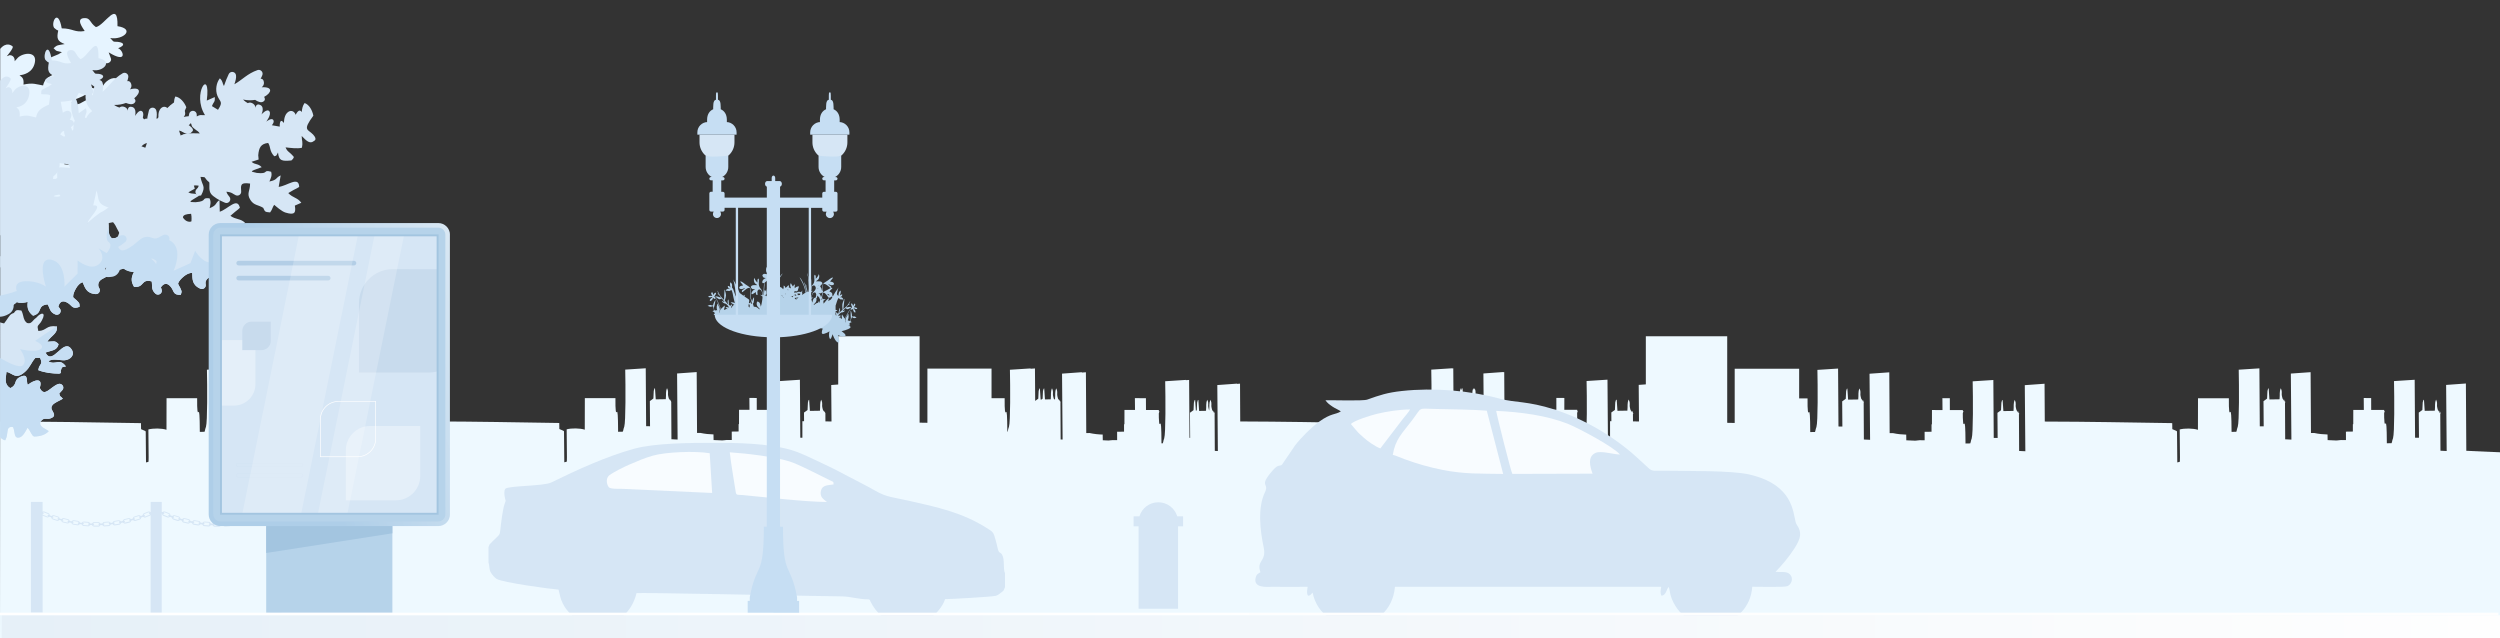 <?xml version="1.0" encoding="utf-8"?>
<!-- Generator: Adobe Illustrator 20.1.0, SVG Export Plug-In . SVG Version: 6.00 Build 0)  -->
<svg version="1.0" xmlns="http://www.w3.org/2000/svg" xmlns:xlink="http://www.w3.org/1999/xlink" x="0px" y="0px"
	 viewBox="0 0 7680 1960" enable-background="new 0 0 7680 1960" xml:space="preserve">
<rect x="0" y="0" width="7680" height="1960" fill="#333333" stroke="none"/>
<g id="City">
	<g>
		<path fill="#EEF9FF" d="M7576.5,1384.8l-1.3-206.7l-60.7,4.4l1.7,203l-19.1-0.9l-0.6-113.8c-0.9-1.3-2.4-3.6-4.4-7.2
			c-4.3-7.6-1.9,0.8-4.5-9.8c-3.3-13.3,2.1-12.2-4-26.2c-4.9,11.7-2.2,18.3-3.8,34l-31.1,0.5l-2.3-34.3c-1.8,1.1-2.2,1.5-2.3,2.9
			c-0.1,1.5-0.7,2.1-0.8,2.8c-0.1,0.8-0.5,2.1-0.7,3.1l-1.1,22.9l-11,8l0.6,77.2l-12-0.1l-1.2-178l-63.5,4.1
			c1.1,50.5,1.8,160.3-3,175.4l-1.7,5.1c-2.1,6.9,0.3,2.4-2.7,10.2l-14.6,0.3c-0.4-110.3-6.2-26.5-8.2-79c-0.2-4.5-0.2-9.2-0.1-13.7
			c0.6-2.5,1.3-3.8,2-6.8h-2.1c0-1,0-1,0-3h-39.7l-0.1-36.4l-22.8-0.1l0.3,36.6h-32.4l-0.1,43.7l-1.2,0.1c-0.3,8.2-0.1,15.6,0,22.6
			l-21.3,0.3l0.1,25.9c-10.1-0.7-20.7-0.1-29,1.3l-27.3-1.2l-0.3-17.3c-13.1-0.3-26.6-1.5-40.5-4.5h-10.4l-1.1-186.9l-60.7,4.3
			l1.7,202.9l-19.1-1l-0.6-113.5c4.7,6-6.6-21.2-0.6-1.1c-0.9-1.4-2.2-3.4-3.8-6.3c-4.3-7.6-1.9,0.8-4.5-9.8
			c-3.3-13.3,2.1-12.2-4-26.2c-4.9,11.7-2.2,18.3-3.8,34l-31.1,0.5l-2.3-34.3c-1.8,1.1-2.2,1.5-2.3,2.9c-0.1,1.5-0.7,2.1-0.8,2.8
			c-0.1,0.8-0.5,2.1-0.7,3.1l-1.1,22.9l-11,8l0.6,77.2l-12-0.1l-1.2-178l-63.5,4.1c1.1,50.5,1.8,160.3-3,175.4l-1.7,5.1
			c-2.1,6.9,0.3,2.4-2.7,10.2l-14.6,0.3c-0.4-110.3-6.2-26.8-8.2-79.3c-0.3-7.8-0.1-15.9-0.1-23.9h-94.8l-0.2,96.9
			c-14.6-4.9-41.1-5.1-56-1.1l0.8,85.7c-1,17.1,2.5,12.5-8.2,15.5l-0.9-95.2c-0.7-0.8-1.7-1.5-2.3-1.8l-12.1-5.2l-0.3-18.5
			c-136.2-2.1-258.2-4.5-391.5-4.8l-0.7-116.2l-60.7,4.4l1.7,203l-19.1-0.9l-0.6-113.4c4,4.6-6.6-20.9-1-1.9c-0.9-1.3-2-3.2-3.4-5.7
			c-4.3-7.6-1.9,0.8-4.5-9.8c-3.3-13.3,2.1-12.2-4-26.2c-4.9,11.7-2.2,18.3-3.8,34l-31.1,0.5l-2.3-34.3c-1.8,1.1-2.2,1.5-2.3,2.9
			c-0.1,1.5-0.7,2.1-0.8,2.8c-0.1,0.8-0.5,2.1-0.7,3.1l-1.1,22.9l-11,8l0.6,77.2l-12-0.1l-1.2-178l-63.5,4.1
			c1.1,50.5,1.8,160.3-3,175.4l-1.7,5.1c-2.1,6.9,0.3,2.4-2.7,10.2l-14.6,0.3c-0.4-110.3-6.2-26.5-8.2-79c-0.2-4.5-0.2-9.3-0.1-13.9
			c0.6-2.5,1.3-3.9,2-6.9h-1.8c0,0,0-1,0-3h-40l-0.1-36.3l-22.8-0.2l0.3,36.5H5935l-0.1,43.9l-1.2,0.2c-0.3,8.2-0.1,15.6,0,22.6
			l-21.3,0.3l0.1,25.9c-10.1-0.7-20.7-0.1-29,1.3l-27.3-1.2l-0.3-17.4c-13.1-0.3-26.6-1.6-40.5-4.6H5805l-1.1-186.8l-60.7,4.3
			l1.7,203l-19.1-0.9l-0.6-113.1c2.8,2.2-6.4-19.5-1.7-3.4c-0.8-1.2-1.6-2.7-2.7-4.5c-4.3-7.6-1.9,0.8-4.5-9.8
			c-3.3-13.3,2.1-12.2-4-26.2c-4.9,11.7-2.2,18.3-3.8,34l-31.1,0.5l-2.3-34.3c-1.8,1.1-2.2,1.5-2.3,2.9c-0.1,1.5-0.7,2.1-0.8,2.8
			c-0.1,0.8-0.5,2.1-0.7,3.1l-1.1,22.9l-11,8l0.6,77.2l-12-0.1l-1.2-178l-63.5,4.1c1.1,50.5,1.8,160.3-3,175.4l-1.7,5.1
			c-2.1,6.9,0.3,2.4-2.7,10.2l-14.6,0.3c-0.4-110.3-6.2-27-8.2-79.5c-0.3-7.8-0.1-14-0.1-24H5527v-91h-198v166.5l-23-0.4V1033h-6.8
			H5056v147.8l-21.9,1.6l0.9,112.3c-6.1,0-12.4,0-18.5-0.1l-0.1-22.7c0.2,0,0.2-0.2,0.2-0.5c3.4,3.8-3.9-14.3-2.5-7.5
			c-1.1-2.3-1.8-2.8,0,3.4c-0.6-1-1.3-2.2-2.1-3.5c-1.8-3.3-2.5-3.6-2.8-3.7c-0.1-0.1-0.2-0.1-0.2-0.2c-0.2-0.3-0.4-1.3-1.5-6
			c-3.2-13.3,2.1-12.2-4-26.2c0,0.1-0.1,0.2-0.1,0.4c-0.1-0.2-0.2-0.4-0.3-0.6c-4.9,11.7-2.2,18.3-3.8,34l-30.5,0.5l-2.3-34
			c-0.2,0.1-0.4,0.2-0.6,0.3l0-0.6c-1.8,1.1-2.2,1.5-2.3,2.9c-0.1,1.5-0.7,2.1-0.8,2.8c-0.1,0.8-0.5,2.1-0.7,3.1l-1.1,22.9l-11,7.7
			l0.2,26.9h-4.1v50.6l-6.6-0.1l-1.3-177.9l-0.7,0l0-0.2l-63.5,4.1c1.1,50.5,1.8,160.3-3,175.4l-1.7,5.1c-2.1,6.9,0.3,2.4-2.7,10.2
			l-13.3,0.2c-0.2-60.4-2-62.5-4-60.7c-0.7-1.2-1.4,0-2.2,0.7c-0.8-1.4-1.5-6.1-2-18.8c-0.2-4.5-0.2-9.3-0.1-13.8
			c0.6-2.5,1.3-3.9,2-6.9h-1.4c0,0,0,0,0,0h-0.5c0-1,0-1,0-3h-2l0,0h-37.5l0.1-36.3l-1.6,0v-0.1l-23-0.1l0.1,36.6h-32.4l-0.1,43.7
			l-1.2,0.1c-0.3,8.2-0.1,15.6,0,22.6l-21.3,0.3l0.1,25.9c-10.1-0.7-20.7-0.1-29,1.3l-24.4-1.1l-0.1-17.5c-1,0-1.7-0.1-2.7-0.1v0
			c-2,0-2.5,0.1-3.6,0.1c-11-0.6-22.5-1.3-34.1-4.3h-2.5c-0.2,0-0.4,0-0.7,0h-7.1l-1.1-186.8l-3.3,0.1l0-0.4l-60.7,4.4l1.7,202.9
			l-15.3-0.8l-0.6-112.8c1.4-0.1-6-17.7-2.4-4.8c-0.6-1-1.2-2.1-2-3.4c-4.3-7.6-1.9,0.8-4.5-9.8c-3.2-13.3,2.1-12.2-4-26.2
			c-0.8,1.8-1.3,3.5-1.8,5.2c-0.5-1.5-1.1-3.2-2-5.3c-4.9,11.7-2.2,18.3-3.8,34l-27.1,0.5l-2.3-34.1c-1.8,1.1-2.2,1.5-2.3,2.9
			c-0.1,1.5-0.7,2.1-0.8,2.8c-0.1,0.5-0.2,1.1-0.4,1.8l-0.5-7.6c-1.8,1.1-2.2,1.5-2.3,2.9c-0.1,1.5-0.7,2.1-0.8,2.8
			c-0.1,0.8-0.5,2.1-0.7,3.1l-1.1,22.9l-11,8l0.6,77.2l-7.9-0.1l-1.2-177.9l-4.1,0.3l0-0.4l-63.5,4.1c1.1,50.5,1.8,160.3-3,175.4
			l-1.7,5.1c-2.1,6.9,0.3,2.4-2.7,10.2l-9.9,0.2c-0.4-110-6.1-26.7-8.1-79.2c-0.3-7.8-0.1-14-0.1-24h-5.3l0,0h-94.3l-0.2,95.5
			c-7.2-1.6-16-2.3-24.7-2.3c-11.3-0.5-23.1,0.5-31.3,2.7l0.8,85.7c-0.7,12.3,0.9,13.4-2.1,14.1l-0.9-93.7c-0.7-0.8-1.7-1.5-2.3-1.9
			l-12-5.2l-0.6-18.5c-2.1,0-3.4-0.1-6.4-0.1v0c-133-2.1-252.3-4.4-382.1-4.8l-0.6-116.1l-9.1,0.7l0-0.8l-60.7,4.4l1.7,202.7
			l-9.4-0.5l-0.6-113.1c2.3,1.5-6.3-19.2-1.9-3.6c-0.7-1.2-1.5-2.6-2.5-4.3c-4.3-7.6-1.9,0.8-4.5-9.8c-3.2-13.3,2.1-12.2-4-26.2
			c-4.7,11.3-2.4,17.9-3.7,32.4c-0.8-0.6-0.3,0.9-2-6.3c-3.3-13.3,2.1-12.2-4-26.2c-4.9,11.7-2.2,18.3-3.8,34l-21.2,0.4l-2.3-34
			c-1.8,1.1-2.2,1.5-2.3,2.9c-0.1,1.5-0.7,2.1-0.8,2.8c-0.1,0.8-0.5,2.1-0.7,3.1l-1.1,22.9l-2.7,2l-2.3-33.8
			c-1.8,1.1-2.2,1.5-2.3,2.9c-0.1,1.5-0.7,2.1-0.8,2.8c-0.1,0.8-0.5,2.1-0.7,3.1l-1.1,22.9l-11,8l0.6,77.2l-2,0l-1.2-178l-10,0.7
			l0-0.8l-63.5,4.1c1.1,50.5,1.8,160.3-3,175.4l-1.7,5.1c-2.1,6.9,0.3,2.4-2.7,10.2l-4,0.1c-0.4-109.8-6.1-26.2-8.1-78.6
			c-0.2-4.5-0.2-8.9-0.1-13.4c0.6-2.5,1.3-4.5,2-6.5h-1.9c0-1,0-2,0-4h-11l0,0h-28.5l-0.2-36.2l-11.2,0.1v-0.1l-22.7-0.3l0.4,36.4
			h-32.4l-0.1,43.9l-1.2,0.2c-0.3,8.2-0.1,15.6,0,22.6l-21.3,0.3l0.1,25.8c-0.4,0-0.9,0-1.3,0c-8.9-0.5-18.1-0.1-25.7,1.1l-17.1-0.8
			l-0.3-17.5c-13-0.3-26.4-1.7-40.2-4.7H3337l-1.1-186.7l-12.6,0.9l0-1.1l-60.7,4.4l1.7,202.5l-6-0.3l-0.6-113.1
			c2.1,0.9-6.2-18.8-2-4c-0.7-1.1-1.4-2.4-2.4-4c-4.3-7.6-1.9,0.8-4.5-9.8c-3.2-13.3,2.1-12.2-4-26.2c-4.9,11.7-2.2,18.3-3.8,34
			l-1.9,0c-2.8-4.3-1.1,1.6-3.4-8c-3.3-13.3,2.1-12.2-4-26.2c-4.9,11.7-2.2,18.3-3.8,34l-17.8,0.3l-2.3-33.9
			c-1.8,1.1-2.2,1.5-2.3,2.9c-0.1,1.5-0.7,2.1-0.8,2.8c-0.1,0.8-0.5,2.1-0.7,3.1l-1.1,22.9l-3.4,2.5l-2.7,0l-2.3-34.3
			c-1.8,1.1-2.2,1.5-2.3,2.9c-0.1,1.5-0.7,2.1-0.8,2.8c-0.1,0.8-0.5,2.1-0.7,3.1l-1.1,22.9l-9.5,6.9l-0.7-99.7l-13.4,0.9l0-1
			l-63.5,4.1c1.1,50.5,1.8,160.3-3,175.4l-1.7,5.1c-2.1,6.9,0.3,2.4-2.7,10.2l-0.6,0c-0.4-109.7-6.2-26.7-8.1-79.2
			c-0.3-7.8-0.1-14.1-0.1-24.1H3072l0,0h-26v-91h-197v166.5l-24-0.4V1033h-6.4H2575v148.2l-21.5,1.6l0.9,111.9
			c-6.2,0-12.5,0-18.7-0.1l-0.1-22.7c1.7,0.2-6-18.1-2.3-4.6c-0.6-1-1.3-2.2-2.1-3.5c-4.3-7.6-1.9,0.8-4.5-9.8
			c-3.2-13.3,2.1-12.2-4-26.2c-4.9,11.7-2.2,18.3-3.8,34l-30.9,0.5l-2.3-34.3c-1.8,1.1-2.2,1.5-2.3,2.9c-0.1,1.5-0.7,2.1-0.8,2.8
			c-0.1,0.8-0.5,2.1-0.7,3.1l-1.1,22.9l-10.9,7.7l0.2,26.6h-5.2v50.7l-6.4-0.1l-1.2-178l-63,4.1c1.1,50.5,1.7,160.3-3,175.4
			l-1.7,5.1c-2.1,6.9,0.3,2.4-2.7,10.2l-14.5,0.3c-0.4-110.3-6.1-26.5-8.1-79c-0.2-4.5-0.2-9.3-0.1-13.8c0.6-2.5,1.3-3.9,2-6.9h-2.3
			c0,0,0-1,0-3h-39.1l-0.1-36.4l-22.6-0.2l0.3,36.5h-32.1l-0.1,43.8l-1.2,0.2c-0.3,8.2-0.1,15.6,0,22.6l-21.1,0.3l0.1,25.9
			c-10-0.7-20.5-0.1-28.8,1.3l-27.1-1.2l-0.3-17.3c-13-0.3-26.4-1.6-40.2-4.6h-10.3l-1.1-186.9l-60.2,4.3l1.6,203l-19-1l-0.6-112.8
			c1.4-0.1-6-17.7-2.4-4.8c-0.6-1-1.2-2.1-2-3.4c-4.3-7.6-1.9,0.8-4.5-9.8c-3.2-13.3,2.1-12.2-4-26.2c-4.9,11.7-2.2,18.3-3.8,34
			l-30.9,0.5l-2.3-34.3c-1.8,1.1-2.2,1.5-2.3,2.9c-0.1,1.5-0.7,2.1-0.8,2.8c-0.1,0.8-0.5,2.1-0.7,3.1l-1.1,22.9l-10.9,8l0.6,77.2
			l-12-0.1l-1.2-178l-63,4.1c1.1,50.5,1.7,160.3-3,175.4l-1.7,5.1c-2.1,6.9,0.3,2.4-2.7,10.2l-14.5,0.3
			c-0.4-110.3-6.1-26.9-8.1-79.4c-0.3-7.8-0.1-14-0.1-24h-94l-0.2,97c-14.4-4.9-40.8-5.1-55.6-1.1l0.8,85.7
			c-1,17.1,2.5,12.6-8.1,15.5l-0.9-95.2c-0.7-0.8-1.7-1.4-2.3-1.8l-12-5.2l-0.3-18.5c-135.2-2.1-256.2-4.5-388.5-4.8l-0.7-116.2
			l-60.2,4.4l1.6,203l-19-0.9l-0.6-113.1c2.3,1.5-6.3-19.2-1.9-3.6c-0.7-1.2-1.5-2.6-2.5-4.3c-4.3-7.6-1.9,0.8-4.5-9.8
			c-3.2-13.3,2.1-12.2-4-26.2c-4.9,11.7-2.2,18.3-3.8,34l-30.9,0.5l-2.3-34.3c-1.8,1.1-2.2,1.5-2.3,2.9c-0.1,1.5-0.7,2.1-0.8,2.8
			c-0.1,0.8-0.5,2.1-0.7,3.1l-1.1,22.9l-10.9,8l0.6,77.2l-12-0.1l-1.2-178l-63,4.1c1.1,50.5,1.7,160.3-3,175.4l-1.7,5.1
			c-2.1,6.9,0.3,2.4-2.7,10.2l-14.5,0.3c-0.4-110.3-6.1-26.5-8.1-79c-0.2-4.5-0.2-8.9-0.1-13.4c0.6-2.5,1.3-4.5,2-6.5h-2.3
			c0-1,0-2,0-4h-39.1l-0.1-36.2l-22.6-0.2l0.3,36.5h-32.1l-0.1,43.9l-1.2,0.2c-0.3,8.2-0.1,15.6,0,22.6l-21.1,0.3l0.1,25.9
			c-10-0.7-20.5-0.1-28.8,1.3l-27.1-1.2l-0.3-17.5c-13-0.3-26.4-1.7-40.2-4.7h-10.3l-1.1-186.7l-60.2,4.3l1.6,203l-19-0.9
			l-0.6-113.1c2.1,0.9-6.2-18.8-2-4c-0.7-1.1-1.4-2.4-2.4-4c-4.3-7.6-1.9,0.8-4.5-9.8c-3.2-13.3,2.1-12.2-4-26.2
			c-4.9,11.7-2.2,18.3-3.8,34l-30.9,0.5l-2.3-34.3c-1.8,1.1-2.2,1.5-2.3,2.9c-0.1,1.5-0.7,2.1-0.8,2.8c-0.1,0.8-0.5,2.1-0.7,3.1
			l-1.1,22.9l-10.9,8l0.6,77.2l-12-0.1l-1.2-178l-63,4.1c1.1,50.5,1.7,160.3-3,175.4l-1.7,5.1c-2.1,6.9,0.3,2.4-2.7,10.2l-14.5,0.3
			c-0.4-110.3-6.2-27-8.1-79.5c-0.3-7.8-0.1-14.1-0.1-24.1h-94l-0.2,97.1c-14.4-4.9-40.8-5-55.6-1l0.8,85.8
			c-1,17.1,2.5,12.6-8.1,15.5l-0.9-95.2c-0.7-0.8-1.7-1.4-2.3-1.8l-12-5.2l-0.3-18.5c-150-2.4-282.7-5-432.6-4.8L0,1960h1284.8
			h146.8h1032.7h16.3h235.8h100.8h939.3h8.9h139h7.8h1032.7H5197h2.4h98.4h939.3H6385h1295v-570.6L7576.5,1384.8z"/>
		<path fill="#EEF9FF" d="M7496.4,1270.4C7502.3,1278.7,7489.9,1248.6,7496.4,1270.4L7496.4,1270.4z"/>
	</g>
</g>
<g id="Tree">
	<path fill="#D6E6F5" d="M4586.1,1229l-347.4,0.1c39-22.2,122.9-24.9,173.9-23.5C4469.6,1207.2,4536.1,1213.7,4586.1,1229
		 M5454.4,1756.8c17.2,1.7,34.4-3.1,44.7,8.1c11.3,12.3,4.1,30.6-8.2,35.8c-9.5,3.9-90.4,1.5-108,1.8
		c-8.5,127.9-183.1,164-242.1,48.3c-4.1-8.1-6.1-13.4-8.8-22.3c-2.2-7.5-2.7-18.7-5.7-25.4c-7.3,7-7.4,25-22.1,27.1
		c-4.7-8.9-2.7-16.1-1.1-27.5h-817.8c-13.1,150.2-223.6,157.6-253.1,17.7c-5.6,5.3-5,8.7-14,9.8c-5-9.2-2.5-16.1-1.1-27.5
		c-36.7,0.4-73.6,0-110.2,0c-13.1,0-58.9,5.3-49.2-29.2c3.1-10.6,6.3-10.1,14.4-15.6c-13.4-36.6,19.1-32.3,10.1-75.4
		c-10.9-51.8-19.7-121.9,3.9-170.7c14.2-29.3-21.4-15.1,23.6-66.6c19-21.8,21.2-10.5,28.9-18.2l39.7-58.4
		c18.6-24.3,49.9-55.6,74-73.1c37.3-27,50.1-21,66.8-31.7c-7.3-5.3-17.6-9.1-25.3-14.4c-10.2-7-15.1-10.2-22.1-19.8
		c22.6-0.6,115.4,2.7,128.4-2c38.7-13.8,61.5-21.6,106.9-26.5c97.9-10.6,207.7-1.7,301.4,23.9c45,12.3,83.8,6.4,166.9,33
		c92.2,29.3,185.1,84.9,252,146.1l34.8,31.8c14.4,14.2,16.8,9.4,56.4,10.2c65.5,1.3,198.3-1.3,255.2,11.5
		c17.7,4.1,34.6,9.4,50.3,16.3c95,42.6,83.9,121,95.5,137.7c16.9,24.3,12.7,42.2-6.4,72.2
		C5494.5,1712.6,5474.6,1735.6,5454.4,1756.8z"/>
	<path fill="#F8FCFF" d="M4567.4,1261.6l50.3,194.3c-69.8-1.3-118.7,1.1-187.2-12.6c-41.8-8.4-75.4-18.2-114.7-32.3
		c-11.7-4.2-26.5-11.2-37.2-13.8c8.1-48.3,28.5-65.4,58.5-105c33.7-44.4,15.9-36.5,71.2-35.9
		C4446.4,1256.9,4537.3,1258.7,4567.4,1261.6 M4976.5,1396.3c-20.1-0.3-58.8-12.7-75.3-4.9c-24.7,11.7-17.2,40.9-8.8,63.7
		l-246.5,0.7c-4.1-6.8-46.8-175.6-49.6-193.6c75.7,3.5,154.1,14,219.2,39.4C4847.7,1314.4,4956.5,1372.1,4976.5,1396.3z
		 M4240.5,1377.4c-14.7-4.6-41.6-24-50.6-32.5c-7.8-7.4-13.7-11.5-21.1-20.1c-6.1-7.3-12.7-14.4-18.7-22.1
		c8.9-10.9,63.4-27.5,81.6-31.8c29.3-7,68.6-13,100-13c-3.2,6.8-17.2,22.9-22.5,29.6L4240.5,1377.4z"/>
	<path fill="#D6E6F5" d="M1500.6,1680.8l0.1,47.6c3.6,9.1,1.1,19.6,6.8,29.8c4.3,7.5,11.7,16.1,18,20.1
		c17.3,11.2,167.9,31.6,190.4,33c4.9,18,4.7,26.1,13,42.6c3.4,6.6,6.4,11.6,10.2,16.8c20.4,28.2,54.5,47.2,90.4,49.3
		c64,3.8,111.3-37.6,126-98.1c10.1-1.7,505.2,8,540.1,8.7c30.2,0.6,60.2,0.8,90.5,1.5c31,0.7,51.1,9.4,82.5,9.1
		c4.7,2.1,2.4,0.1,5.2,6c36.5,74.9,123.5,100.4,186.7,50.4c14.1-11.2,36-34.2,42.7-57c15.6,0,140-6.8,155.5-10.2
		c5.9-1.3,12.3-6.3,17-10.1c10.5-8.4,5.7-4.1,11.7-16.5l-0.1-42.7c-6.6-16.1,0.1-40.5-8.7-56.7c-5.4-10.1-9.8-2.1-13.7-19.8
		c-1.8-8.7-3.9-16.8-6.3-25.6c-6.8-25.4-8.5-25-27.8-37.2c-74.4-47.1-150.7-63.8-240.8-83.9c-41.8-9.4-67.3-10.6-100.1-29.8
		c-27.2-15.9-56.7-29.9-84.9-45.1c-28.6-15.5-57.3-29.9-86.6-43.4c-27.5-12.7-59.6-29.3-90.4-38c-70.5-19.7-162-21.5-238.3-21.2
		c-70.8,0.1-177,0.6-241.1,18c-84.2,23-177.1,65.4-255.2,103.8c-23.2,11.5-132.1,9.6-141.2,19.4c-3.9,6.7-3.1,17.3-1.5,25.4
		c3.2,17.3,4.3,6.4-1,22.5c-5.6,17.2-10.5,57.1-12.6,77.9c-2,18.6-2.9,14.4-24.2,35.9C1498.3,1678.3,1506.2,1669.6,1500.6,1680.8"/>
	<path fill="#F8FCFF" d="M2540.2,1542.1c-0.3-0.3-0.8-1.3-1.1-1l-6.7-5.3c-2.5-2.1-5-4.3-7.1-7.1c-4.3-5.9-5.4-13.8-3.2-21.8
		c4.6-16.9,20-15.9,38.6-18.7c0.8-9.5-2.8-8.5-11-12.6c-33.5-16.3-96.1-49.4-125.4-58.4c-47.1-14.4-130-24.2-182.4-27.7
		c3.8,35.1,12.4,84.1,18.2,121.4c1.8,11.7,5.9,8.5,18.9,9.8C2358,1527.7,2467.6,1541.4,2540.2,1542.1"/>
	<path fill="#F8FCFF" d="M2187.7,1514.4l-7.5-122.1c-44.1-7.4-135.2-4.1-175.9,7.8c-24.9,7.3-46.5,16.5-69.1,26.3
		c-17.5,7.4-51.1,24.2-63.3,33.7c-9.8,7.7-10.1,24.2-2.2,36c4.6,7,32.1,5.2,41.5,5.6L2187.7,1514.4z"/>
	<path fill="none" d="M2187.7,1514.4l-7.5-122.1c-44.1-7.4-135.2-4.1-175.9,7.8c-24.9,7.3-46.5,16.5-69.1,26.3
		c-17.5,7.4-51.1,24.2-63.3,33.7c-9.8,7.7-10.1,24.2-2.2,36c4.6,7,32.1,5.2,41.5,5.6L2187.7,1514.4z"/>
	<path fill="#D6E6F5" d="M3497.6,1870.1H3619v-253.2h15.4v-30.7h-17.9c-7.5-25-30.7-43.2-58.1-43.2s-50.6,18.2-58.1,43.2h-17.9v30.7
		h15.4v253.2H3497.6z"/>
</g>
<g id="Layer_7">
	<g>
		<path fill="#D6E6F5" d="M12.6,993.5c2.8-3.5,5.1-6.7,7-9.5c9.6-13.7,11.3-19.1,22.9-22.5c7.6-10.3,8-9.6,23.1-7.6
			c6.3,11.6,5.4,21.4,10.2,30.1c1.6,2.9,3.8,5.6,7.2,8.2c10.6,2.8,14-2.2,19.5-8.2c2.4-2.6,5.1-5.5,9-8c14.3-17.5,31.4-17.9,17.3,8
			c-1,2-2.3,3.9-3.6,6.2c-9.8,13.2-11.6,8.2-7.4,26.6c26.4-0.9,23.2-18.8,56.9-14.1c3.6,22.4-17.6,27.9-29.4,47.1
			c20.1-0.3,22.7-5.3,34.8,7.6c-4.8,20-20.6,18.7-40.4,25.7c22.5,43.5,55.1-47.8,80.3-9.8c12.1,18.1-5.3,32.8-22.4,33.6
			c-12.1,0.6-39-7-48.6,3.5c24.1,12.6,32.7-12.1,53.7,15.3l-10.6,2c-5.2,6.6-2.1,3.3-5.4,11.3c-0.4,1,2.2,12.8-2.2,6
			c-0.3-0.5-0.5,2.1-1,3c-22.8-0.3-45.7-2.7-65.8-10.8c2.9-21.5,15.4-15.2,5.5-37.9h-14.3c-12.5,13.5-16.2,29.2-32,43
			c-28.9,25.4-36.2,4.8-56.8,0c-2.2,21-7.8,38.1,11.5,50c23.5-10.5,8.2-24.1,31.4-34.8c27-12.5,16.3,15.8,22.6,24.6
			c21-16.5,47.2-22.2,36.8,8.8l1,3c14.4,26.7,31.2-5.2,55.3-14.1c5.3-2,11,0,14.1,4.7c3,4.7,2.3,10.8-1.8,14.7
			c-2.4,2.3-5.3,5.5-8.9,9.6c3.3,13.2,2.8,5.8,11.1,16c-14.5,9.5-39.8,15.6-34.3,32.8c4.4,9.8,14,19.3,0.3,26.1
			c-16.7,8.3-21.8-4.7-34.4,11.1c-6.7,15.6,13.2,21.2,25.1,29.6c-9.7,11.1-27,16.7-45.3,16.5c-8-2.9-11.3-19.7-20-26.7
			c-4,7.5-13.2,25.7-22.9,29c-20.6,6.9-14.4-17.7-21.4-31.1c-25-4.2-12,20.7-24.5,40.8c-6.9-2.7-11.5-5.6-15.3-10V990.3
			C4.9,991.9,9,993,12.6,993.5z"/>
		<path fill="#C6DEF3" d="M70.6,1121.9c16-16.3-9.2-49.5-9.2-49.5s46.4,12.1,63.2,0.2c16.8-11.9-16.7-25.3-16.7-25.3
			c11.5-9.3,66.7-44.7,66.7-44.7c3.6,22.4-17.6,27.9-29.5,47.1c20.1-0.3,22.7-5.3,34.8,7.6c-4.8,20-20.6,18.7-40.4,25.7
			c22.5,43.5,55.1-47.8,80.3-9.8c12.1,18.1-5.3,32.8-22.4,33.6c-12.1,0.6-39-7-48.6,3.5c24.1,12.6,32.7-12.1,53.7,15.3l-10.6,2
			c-5.2,6.6-2.1,3.3-5.4,11.3c-0.4,1,2.2,12.8-2.2,6c-0.3-0.5-0.5,2.1-1,3c-22.8-0.3-45.7-2.7-65.8-10.8
			c2.9-21.5,15.4-15.2,5.5-37.9h-14.3c-12.5,13.5-16.2,29.2-32,43c-28.9,25.4-36.2,4.8-56.8,0c-2.2,21-7.8,38.1,11.5,50
			c23.5-10.5,8.2-24.1,31.4-34.8c27-12.5,16.3,15.8,22.6,24.6c21-16.5,47.2-22.2,36.8,8.8l1,3c14.4,26.7,31.2-5.2,55.3-14.1
			c5.3-2,11,0,14.1,4.7c3,4.7,2.3,10.8-1.8,14.7c-2.4,2.3-5.3,5.5-8.9,9.6c3.3,13.2,2.8,5.8,11.1,16c-14.5,9.5-39.8,15.6-34.3,32.8
			c4.4,9.8,14,19.3,0.3,26.1c-16.7,8.3-21.8-4.7-34.4,11.1c-6.7,15.6,13.2,21.2,25.1,29.6c-9.7,11.1-27,16.7-45.3,16.5
			c-8-2.9-11.3-19.7-20-26.7c-4,7.5-13.2,25.7-22.9,29c-20.6,6.9-14.4-17.6-21.4-31.1c-25-4.2-12,20.7-24.5,40.8
			c-6.9-2.7-11.5-5.6-15.3-10v-243.1C24.9,1114.2,60.4,1132.4,70.6,1121.9z"/>
		<path fill="#E6F4FF" d="M38.8,142.7c4.3,4-18,30.1-18,30.1l9.2-3.5c17.2,1,15,18.9,15,18.9l10.1-11.2c16.2-15.2,60.2-21,51.7,16.5
			c-7.1,31-34.9,36.1-46.9,38.1c9.3,5.7,14,10.7,12.2,28.2c29.9-6.4,38.3-0.8,60.2,2.7c4.6-20.8,18-28.8,47.1-39.4l4.8-28.4
			c-10.7-5.4-21-1.9-33-3.8c-0.5-14.4,0.4-12.2,15.9-19.1c16.1-7.2,8.5-2.2,23.1-11.6c-17.3-5.1-14.3-0.2-25.7-12.1
			c11.6-10.7,13-8.8,34.3-12.7c-22.5-8.7-25.3-16.9-19.9-41.5l-5.5-2.6l-7-5.6c-11.1-14.9,11.9-63.6,23.2,1.4
			c34.8,0.2,39.2,13.5,70.6,8.2c-4.9-8.1-28.8-37.9-1.8-39.7c20.3-1.3,16.1,13.7,36.3,27.7c27.7-6,68.1-86.3,66.2-2.9
			c55.4,8.6,17.8,43.2-22.5,36.5c8.7,8.3,8.7,11.4,14,11.3c27.6-0.3,36,10.4,10.3,20c16.2,5.5,30.8,49.4-28.9,12.6l6.8,18.4
			c1.4,3.7,0.6,7.4-2.2,10.5c-2.7,3.1-6.8,4.7-11.4,4.7c-14.1-0.1-23.4-2.6-38-7.5l-8.7,14.1c-9.1,11.2-42.6,12.5-57.7,13.3
			l7.6,33.8c7.6-4.7,17.5-8.7,25-4.1c14.5,8.7,0.6,25.4,0.6,25.4s15.1,1.2,14.6,11.4c-0.2,0.9-0.4,1.9-0.6,2.9
			c-3.2,7.8-26,16.9-41.6,22.5c-3,2.3-5.5,5.1-7.9,8.5c13.8,5.8,9.5,8.8,25,3.4l23.9-13c-0.5-9.2-0.2-16.1,0.6-21.2
			c0.1-0.3,0.2-0.5,0.2-0.8c0.1-0.7,0.2-1.4,0.4-2.2c4.6-19.1,19.8-8.2,39.2-2.3c21.9-68.2,112.1-36.4-6.5,19.8
			c46.3,7.1,15.6-9.7-3.4,38.2l38.7-14.6c9.2-1.5,3.3-2,8.4,4.3c9.3,67.5-39.6,31-69.7,53.8c-4.7,7,12.2,9.5,22.5,18.8
			c-29.3,14-51.7,6.5-80.9,3.7c0.1,20.5-9.5,32.5-23.2,40.7l-0.7,8.2c81.7-6.3,2.6,21.3,2.8,53.2c28,4.9,28.3-8,50.1-7.1l3.8,28.5
			l49.8-16.7c-55.4-91.1,21.2-122.5,13.2-29.2c58.9-32,36.5,16.2,27.7,52.2c44.4-2.9-29.5,47.4-19.7,56.8l8.7,1.3
			c5.8-0.5,14.5-2.5,27.2-6.3c1.7,0,13.5,6.7,23.7,14.2c9.2,2.9,16.9,7.6,15.3,15.4c-3.8,18-8.4,25.7-34.1,28.7
			c-25.6,3-32,18.1-33.7,42.4c-1.8,24.2-24.4,39.3-43.3,15.2c-18.9-24.1-66.1-35-78.6-15.5c-12.7,19.7-13.3,35.6-47.6,26.1
			c-34.4-9.5-33.5-32.2-58.8,0c-25.3,32.2-26.2,54-56.8,41.9C13.5,740.7,0.7,721,0.7,721V150.1C18.9,128.1,35,139,38.8,142.7z"/>
		<path fill="#D6E6F5" d="M32.6,241.1c3.5,4-15.2,30-15.2,30l7.7-3.5c14.4,1,12.6,18.9,12.6,18.9l8.5-11.2
			c13.6-15.2,50.4-21,43.3,16.5c-6,31-29.3,36.1-39.3,38.1c7.8,5.7,11.7,10.7,10.2,28.2c25-6.4,32.1-0.8,50.4,2.7
			c3.8-20.8,15-28.8,39.5-39.4l4-28.4c-9-5.4-17.6-1.9-27.6-3.8c-0.4-14.4,0.3-12.2,13.3-19.1c13.5-7.2,7.1-2.2,19.4-11.6
			c-14.5-5.1-12-0.2-21.5-12.1c9.7-10.7,10.9-8.8,28.8-12.7c-18.9-8.7-21.2-16.9-16.7-41.5l-4.6-2.6l-5.9-5.6
			c-9.3-14.9,10-63.6,19.5,1.4c29.2,0.2,32.9,13.5,59.2,8.2c-4.1-8.1-24.1-37.9-1.5-39.7c17-1.3,13.5,13.7,30.4,27.7
			c23.2-6,57.1-86.3,55.4-2.9c46.4,8.6,14.9,43.2-18.9,36.5c7.3,8.3,7.3,11.4,11.7,11.3c23.1-0.3,30.2,10.4,8.7,20
			c13.6,5.5,25.8,49.4-24.2,12.6l5.7,18.4c1.1,3.7,0.5,7.4-1.9,10.5c-2.3,3.1-5.7,4.7-9.6,4.7c-11.9-0.1-19.6-2.6-31.8-7.5
			l-7.3,14.1c-7.6,11.2-35.7,12.5-48.3,13.3l6.4,33.8c6.4-4.7,14.6-8.7,20.9-4.1c12.2,8.7,0.5,25.4,0.5,25.4s12.7,1.2,12.3,11.4
			c-0.2,0.9-0.3,1.9-0.5,2.9c-2.7,7.8-21.7,16.9-34.8,22.5c-2.5,2.3-4.6,5.1-6.6,8.5c11.5,5.8,7.9,8.8,20.9,3.4l20-13
			c-0.4-9.2-0.2-16.1,0.5-21.2c0.1-0.3,0.2-0.5,0.2-0.8c0.1-0.7,0.2-1.4,0.3-2.2c3.8-19.1,16.6-8.2,32.9-2.3
			c18.3-68.2,93.9-36.4-5.5,19.8c38.8,7.1,13.1-9.7-2.9,38.2l32.5-14.6c7.7-1.5,2.8-2,7,4.3c7.8,67.5-33.2,31-58.4,53.8
			c-3.9,7,10.2,9.5,18.9,18.8c-24.5,14-43.3,6.5-67.8,3.7c0.1,20.5-7.9,32.5-19.5,40.7L163,550c68.4-6.3,2.2,21.3,2.4,53.2
			c23.5,4.9,23.7-8,41.9-7.1l3.2,28.5l41.7-16.7c-46.4-91.1,17.7-122.5,11-29.2c49.4-32,30.6,16.2,23.2,52.2
			c37.2-2.9-24.7,47.4-16.5,56.8l7.3,1.3c4.8-0.5,12.2-2.5,22.8-6.3c1.4,0,11.3,6.7,19.9,14.2c7.7,2.9,14.1,7.6,12.8,15.4
			c-3.2,18-7,25.7-28.5,28.7c-21.4,3-26.8,18.1-28.2,42.4c-1.5,24.2-20.4,39.3-36.3,15.2s-55.1-34.7-65.8-15.2
			c-10.6,19.7-11.1,35.6-39.9,26.1c-28.9-9.5-28-32.2-49.3,0c-21.1,32.2-22,54-47.6,41.9C11.4,839,0.7,819.4,0.7,819.4V248.5
			C15.9,226.6,29.4,237.4,32.6,241.1z"/>
		<path fill="#D6E6F5" d="M700.3,410.9c-1.1-10.1-1.2-19.3,3.2-29c15,1.9,28.1,18.2,33.9,33c-24.9,52.5-8.1,43.5,10.4,57
			c17.5,12.7,6.6,18.6,6.6,18.6c-12.5,16.1-30.4-2.1-40.1-7.5c3.3,16,7.7,16,7.5,35.6c-14,6-32.1,6.9-49.4,8.5
			c8.9,13.3,12.2,9,30.9,24.1c-2.5,10.3-0.3,3.2-5.5,11.9c-26.4,7.6-37.4,9.9-45.1-16.2c-2.9,8.3-0.9,10.8-9.1,13.7
			c-18.7-13.8-15-24.8-26.2-36.5c-21.8,6.9-25,20.1-22.7,42.9l3.7,12.7l-19.9,11c12.5,7.7,19.8,0.3,33.7,10.3l-21.3,13
			c-6.4,4.7-3.1,1.6-6,6.5l16,0.7c39.1-3.1,14.5-14.3,42.5-12.1c5.8,10.9,2.9,19,0.6,30.5c24.1-10,15.6-14.7,30.3-25.1l0.8,35.9
			c25-7.8,54.1-46,61.8-12.1c-3.1,3.1-7.8,7.3-14.9,12.5L707.8,663c17.2,12.2,30.7,7.8,45.1,21.4l-17.8,12.4
			c7.8,20.7,5.8,29.6-23.7,26.6c-12.6-1.2-31.3-12.6-39-16.7c-4.1,8.8-2.5,14.5-7.8,25.4c-17.2,1.9-15.5,0.6-23.4-9.8
			c-17-6.5-28.9-1.5-42.8-15.6c-17.4-17.5-6.5-27.7-11.3-49.9c-32,1.5-26.5,12-22.1,29.4c1,4,0,8-2.9,11c-2.9,3-6.8,4.2-10.9,3.4
			c-10.1-2.1-12.7-7.2-30.8-5.2c4.7,7.6,8.9,10.6,12.1,13.2c4.3,3.4,5.7,9.1,3.5,14c-2.2,4.9-7.3,7.7-12.7,6.9
			c-17.8-3-39.9-11.4-47.3-18.1c-19.5-17.5,1.8-54-42.3-45.1c10.4,27.4,22.7,23.1,12.9,55.4c-1.2,0.5-2.3,0.9-3.3,1.3
			c-5.1,2.1-10.7,0.4-13.9-4c-3.2-4.4-3-10.2,0.4-14.4c1.8-2.1,3.2-5.1,3.9-10.7c-35.8,0.4-20.4,28.1-60,29.3
			c-13-11.3-13.9-26.9-26.4-40.6c-16.4,2.9-24.9,4.1-24.2,21.6l0,0c0,0-113.8,40.4-77.9,3.3c36-37.1,64.3-55.1,64.3-55.1
			c10-3.9,19.8-12.9,31.4-20.5c-0.5-41.5-1.4-32.4,39.7-31.4c-5.6-13.2-9.6-14.1-5.1-28.4c-0.6-13.2-19.5,3.8-36.9-9
			c15.5-19,40.2-22.9,67.1-27.4c-8.7-7.4-6.1-3.9-16.8-9.7c-11-6.1-10.2-4.5-14.7-14.2c-10.1-5.7-13.1-17.5-12.1-29.5
			c0.5-5.9,5.3-10.4,11.1-10.7c5.9-0.3,11,3.7,12.2,9.6l1,5.3c10.5-8.7,9.9-5.5,24.1-8.9c-54.1-56.5-10.5-151-3.4-44.9l22-15.4
			c4.6,16.1-0.6,13.4-3.1,29l20.4,7.5c11.6-28.7,1.2-24.1-10.2-42.1c-10.4-16.3-10.8-39.1-2.9-54c11.6,7.4,9.7,12.9,16.8,20.8
			c2-16.3,4.4-26.9,7.3-38.8c1.2-5.2,5.6-8.7,10.8-9c5.3-0.3,9.9,2.8,11.7,7.7c2.8,7.6,2,17.6,0.5,28.4
			c20.7-17.7,33.2-40.2,61.3-56.6c4-2.4,8.9-2.2,12.7,0.5c3.8,2.7,5.7,7.1,4.8,11.7c-0.7,4.3-1.9,8.2-3.1,12c4.6-1.2,9.1,0.2,11.9,8
			c2.4,6.9,0.3,12.6-3.6,17c34.7-9,33.6,10.7,13.1,27.5c3.8,4.1,5.8,9.3,0.7,14.3c-6.3,6.4-17.3,3.7-26.1,0
			c-10.7,4-23.2,6.5-36.6,6.1c8,5.4,12.8,6.8,16.6,8.1c2.8-2.4,7.1-4.3,13.1-2.7c11.9,3.2,12.9,13,12.9,13s-2.4-16.4,12.9-12.2
			c15.3,4.2,9,27.8,9,27.8s12.9-22.5,22-14.1c9.1,8.5-3.4,33.1-3.4,33.1s14.4-17.8,21.2-8.1c2.8,3.9,1,9.8-2.1,15.5
			c4.8-0.2,12.5-0.3,24.5-0.4c-1-4-1.9-9.3-1.1-14.2c1.5-9.7,12,1.1,12,1.1s-4.8-19.5,2.9-32.1s20.6-11.6,27.4,0.1
			C683.8,422.5,688.8,399.2,700.3,410.9"/>
		<path fill="#D6E6F5" d="M535.3,325.5c-1.1-10.1-1.2-19.3,3.2-29c15,1.9,28.1,18.2,33.9,33c-24.9,52.5-8.1,43.5,10.4,57
			c17.5,12.7,6.6,18.6,6.6,18.6c-12.5,16.1-30.4-2.1-40.1-7.5c3.3,16,7.7,16,7.5,35.6c-14,6-32.1,6.9-49.4,8.5
			c8.9,13.3,12.2,9,30.9,24.1c-2.5,10.3-0.3,3.2-5.5,11.9c-26.4,7.6-37.4,9.9-45.1-16.2c-2.9,8.3-0.9,10.8-9.1,13.7
			c-18.7-13.8-15-24.8-26.2-36.5c-21.8,6.9-25,20.1-22.7,42.9l3.7,12.7l-19.9,11c12.5,7.7,19.8,0.3,33.7,10.3l-21.3,13
			c-6.4,4.7-3.1,1.6-6,6.5l16,0.7c39.1-3.1,14.5-14.3,42.5-12.1c5.8,10.9,2.9,19,0.6,30.5c24.1-10,15.6-14.7,30.3-25.1l0.8,35.9
			c25-7.8,54.1-46,61.8-12.1c-3.1,3.1-7.8,7.3-14.9,12.5l-14.3,12.6c17.2,12.2,30.7,7.8,45.1,21.4l-17.8,12.4
			c7.8,20.7,5.8,29.6-23.7,26.6c-12.6-1.2-31.3-12.6-39-16.7c-4.1,8.8-2.5,14.5-7.8,25.4c-17.2,1.9-15.5,0.6-23.4-9.8
			c-17-6.5-28.9-1.5-42.8-15.6c-17.4-17.5-6.5-27.7-11.3-49.9c-32,1.5-26.5,12-22.1,29.4c1,4,0,8-2.9,11c-2.9,3-6.8,4.2-10.9,3.4
			c-10.1-2.1-12.7-7.2-30.8-5.2c4.7,7.6,8.9,10.6,12.1,13.2c4.3,3.4,5.7,9.1,3.5,14s-7.3,7.7-12.7,6.9c-17.8-3-39.9-11.4-47.3-18.1
			c-19.5-17.5,1.8-54-42.3-45.1c10.4,27.4,22.7,23.1,12.9,55.4c-1.2,0.5-2.3,0.9-3.3,1.3c-5.1,2.1-10.7,0.4-13.9-4
			c-3.2-4.4-3-10.2,0.4-14.4c1.8-2.1,3.2-5.1,3.9-10.7c-35.8,0.4-20.4,28.1-60,29.3c-13-11.3-13.9-26.9-26.4-40.6
			c-16.4,2.9-24.9,4.1-24.2,21.6l0,0c0,0-113.8,40.4-77.9,3.3c36-37.1,64.3-55.1,64.3-55.1c10-3.9,19.8-12.9,31.4-20.5
			c-0.5-41.5-1.4-32.4,39.7-31.4c-5.6-13.2-9.6-14.1-5.1-28.4c-0.6-13.2-19.5,3.8-36.9-9c15.5-19,40.2-22.9,67.1-27.4
			c-8.7-7.4-6.1-3.9-16.8-9.7c-11-6.1-10.2-4.5-14.7-14.2c-10.1-5.7-13.1-17.5-12.1-29.5c0.5-5.9,5.3-10.4,11.1-10.7
			c5.9-0.3,11,3.7,12.2,9.6l1,5.3c10.5-8.7,9.9-5.5,24.1-8.9c-54.1-56.5-10.5-151-3.4-44.9l22-15.4c4.6,16.1-0.6,13.4-3.1,29
			l20.4,7.5c11.6-28.7,1.2-24.1-10.2-42.1c-10.4-16.3-10.8-39.1-2.9-54c11.6,7.4,9.7,12.9,16.8,20.8c2-16.3,4.4-26.9,7.3-38.8
			c1.2-5.2,5.6-8.7,10.8-9c5.3-0.3,9.9,2.8,11.7,7.7c2.8,7.6,2,17.6,0.5,28.4c20.7-17.7,33.2-40.2,61.3-56.6c4-2.4,8.9-2.2,12.7,0.5
			c3.8,2.7,5.7,7.1,4.8,11.7c-0.7,4.3-1.9,8.2-3.1,12c4.6-1.2,9.1,0.2,11.9,8c2.4,6.9,0.3,12.6-3.6,17c34.7-9,33.6,10.7,13.1,27.5
			c3.8,4.1,5.8,9.3,0.7,14.3c-6.3,6.4-17.3,3.7-26.1,0c-10.7,4-23.2,6.5-36.6,6.1c8,5.4,12.8,6.8,16.6,8.1c2.8-2.4,7.1-4.3,13.1-2.7
			c11.9,3.2,12.9,13,12.9,13s-2.4-16.4,12.9-12.2c15.3,4.2,9,27.8,9,27.8s12.9-22.5,22-14.1c9.1,8.2-3.3,33-3.3,33
			s14.4-17.8,21.2-8.1c2.8,3.9,1,9.8-2.1,15.5c4.8-0.2,12.5-0.3,24.5-0.4c-1-4-1.9-9.3-1.1-14.2c1.5-9.7,12,1.1,12,1.1
			s-4.8-19.5,2.9-32.1c7.7-12.6,20.6-11.6,27.4,0.1C518.8,337,523.8,313.8,535.3,325.5"/>
		<path fill="#D6E6F5" d="M927,344.3c0.8-10.1,2.5-19.1,8.7-27.8c14.4,4.7,24.1,23.3,26.9,38.9c-34.6,46.6-16.4,41.1-0.8,57.9
			c14.7,15.8,2.9,19.5,2.9,19.5c-15.3,13.4-29.4-7.9-37.9-15.1c0.1,16.3,4.5,17.2,0.5,36.3c-14.9,3.2-32.8,0.6-50.1-1.3
			c6.1,14.8,10.2,11.2,25.7,29.6c-4.4,9.6-0.9,3.1-7.7,10.6c-27.4,2.4-38.6,2.5-41.2-24.6c-4.4,7.6-3,10.4-11.6,11.7
			c-15.6-17.2-10-27.3-18.6-40.9c-22.8,2.5-28.5,14.9-30.5,37.7l1.2,13.2l-21.7,7c10.7,10,19.4,4.1,31.1,16.6l-23.4,8.6
			c-7.2,3.4-3.4,1-7.1,5.2l15.5,3.8c38.9,4.5,17-11.2,44-3.6c3.5,11.8-0.8,19.2-5.3,30c25.6-5.1,18.1-11.4,34.6-18.8l-6.1,35.3
			c26.1-2.8,62-34.6,63,0.1c-3.6,2.4-9.1,5.7-17.1,9.3l-16.5,9.6c14.5,15.3,28.6,13.6,40.1,29.8l-19.9,8.7
			c3.7,21.8-0.1,30.1-28.4,21.5c-12.1-3.6-28.3-18.4-35-23.9c-5.7,7.8-5.2,13.8-12.6,23.4c-17.2-1.5-15.3-2.4-21.1-14.1
			c-15.4-9.7-28-7.1-38.9-23.5c-13.7-20.6-1-28.5-1.5-51.1c-31.6-4.7-28.3,6.6-27.3,24.5c0.2,4.1-1.6,7.9-5,10.3s-7.5,2.8-11.4,1.2
			c-9.5-4-11-9.5-29.2-11c3.2,8.4,6.6,12.1,9.3,15.3c3.6,4.2,3.8,10,0.7,14.4c-3.1,4.4-8.7,6.2-13.8,4.3
			c-16.9-6.4-36.9-18.9-42.9-27c-15.7-21,12.2-52.6-32.7-52.5c4.9,28.9,17.8,27,1.9,56.9c-1.3,0.3-2.4,0.5-3.5,0.7
			c-5.4,1-10.6-1.7-12.9-6.6c-2.3-5-1-10.6,3.2-14.1c2.1-1.7,4.1-4.3,5.9-9.8c-35.2-6.5-25.5,23.7-64.5,17.1
			c-10.5-13.6-8.4-29.1-18-44.9c-16.6-0.3-25.3-0.8-28,16.5l0,0c0,0-119.5,17.6-77.1-11.9c42.5-29.4,73.8-41.6,73.8-41.6
			c10.6-1.9,21.9-8.8,34.8-14c7.5-40.8,4.9-32,45-23.2c-2.9-14-6.7-15.7,0.6-28.9c1.9-13.1-19.8,0-34.5-15.9
			c18.8-15.6,43.9-14.7,71.1-13.9c-7.1-9-5.2-5-14.6-12.8c-9.6-8.1-9.1-6.4-11.7-16.8c-8.8-7.5-9.4-19.7-6.1-31.3
			c1.6-5.7,7.2-9.2,13-8.4c5.8,0.8,10.1,5.8,10.1,11.8l0,5.4c12-6.5,10.8-3.4,25.4-4c-42.1-65.9,18.9-150.2,5.4-44.7l24.5-10.8
			c1.4,16.7-3.2,13-8.6,27.8l18.6,11.3c17-25.9,5.9-23.4-1.9-43.2c-7.1-18-3.1-40.4,7.6-53.5c10,9.5,7,14.5,12.5,23.7
			c5.1-15.6,9.6-25.5,14.7-36.6c2.2-4.8,7.1-7.4,12.4-6.7c5.2,0.7,9.2,4.6,10,9.9c1.3,8-1.5,17.7-5,28c23.8-13.4,40.3-33,71.1-43.6
			c4.4-1.5,9.1-0.4,12.3,3c3.2,3.4,4.2,8.1,2.5,12.5c-1.5,4.1-3.4,7.7-5.3,11.1c4.8-0.3,8.9,2,10.1,10.2c1,7.2-2.1,12.4-6.8,16
			c35.8-2.1,30.9,17,7.5,29.5c2.9,4.8,3.9,10.2-2.1,14.2c-7.4,5.1-17.7,0.3-25.6-5c-11.3,1.9-24,1.9-37.1-1.1
			c6.8,6.8,11.2,9.1,14.7,11.2c3.2-1.8,7.8-2.9,13.4-0.1c11,5.4,10.1,15.2,10.1,15.2s0.8-16.5,15-9.4c14.1,7.1,3.4,29,3.4,29
			s17-19.5,24.3-9.6c7.3,10-9.7,31.8-9.7,31.8s17.6-14.7,22.4-3.9c2,4.4-0.9,9.8-5,14.8c4.8,0.7,12.3,2.1,24.1,4.3
			c-0.2-4.1,0-9.5,1.6-14.2c3.4-9.2,11.5,3.4,11.5,3.4s-1-20,9-30.9s22.5-7.4,26.9,5.4C908.7,352.4,918,330.5,927,344.3"/>
		<path fill="#D6E6F5" d="M22.7,773.1c1.5-9.1,32.5-19.7,32.5-19.7s31.7-1.5,22-34.7c-9.8-33.2,61.2-36.3,79.4-12.1
			s43.1,23.4,51-6.2c7.9-29.6,48-16.5,58.6-11.1c10.7,5.3,26.4,22.7,28.7-0.7c2.3-23.4,29.5-19.6,29.5-19.6
			c4.3,4.2,7.7,8.3,8.5,11.3c5.3,20.2-5.1,36.2,10.7,51.7l10.4-0.8c5.9-1.2,10.3-8.1,22.9-9c5.1-0.3,9.6,2.5,11.5,7.2
			c2,4.7,0.8,9.9-3,13.3c-9.7,8.8-21.5,15.3-22.2,15.5c7.5,14.1,15.7,15.9,43.5-3.3c10.5-7.2,25.5-23.1,35.9-26
			c23.9-6.6,26.9,9.9,44.4,0.8c11.3-5.9,18.4-12.5,27.7-7.5c3.4,1.8,5.5,4.7,6.1,8.6c0.6,3.7-0.4,7.2-3.1,10
			c-10.9,11.5-9.4,12-17,26.3c-8.9,6.2-9.4,6.7-12.7,18.9c18.6-1,10.4-2.7,23.9-7.2c32.1-10.7,19.4,32.5,2.1,38.6
			c-28.8,0-39-34.7-59.2-19.2c-6.1,17.4,7.2,4.1,4.1,23.2c0,0-22.9,57.6-39.1,58c-18.3-32.1,17.1-35.4,20.4-69.5
			c-39.6,11.3-27.2,26.4-75.4,11.1c-8.1-2.6-25.9-8.6-35.9-2.5c-14,8.6-2.3,17.7,0.4,30.1c-9.8,7-23.6,9.2-26.8,22
			c-1.6,6.4,0,10.7,2.6,14.9c2.3,3.8,2.3,8.3-0.1,12.2c-2.4,3.8-6.3,5.9-10.8,5.7c-29.9-1.8-33.6-21.8-40.2-36.3
			c-17,3.7-28.4,34.5-28.7,38.2c-0.7,9.6-2.5,6,5.7,13.6c5.7,5.3,1.1,0,5.9,5.2c6.9,7.5,7.4,5.9,7.7,18.2
			c-22.3,9.3-22.9-3.5-36.2-11.6c-15.4-9.4-24.8-4.7-29.1,11.1c1.4,2.2,2.9,4,4.3,5.7c3.6,4.1,3.8,10.1,0.6,14.5
			c-3.2,4.4-8.9,6.2-13.9,4.1c-18-7.1-16.9-20.2-24-31.1c-34.6,3.7-13,26.1-44.6,34.8c-12.8-10.2-19.5-20.7-16.5-42.4
			c-9.2,2.6-24.2,5.1-33.4,0.5C46,935,14.6,953,0.7,961.9V787.5C0.7,787.5,21.3,782.2,22.7,773.1z"/>
		<path fill="#D6E6F5" d="M407.2,669.4c4.6-7.9,37.3-7,37.3-7s30.3,9.7,32.8-24.8s70.1-12.4,78.5,16.6c8.5,29.1,32.1,37,49.9,12.1
			c17.8-24.9,50.8,1.4,58.8,10.2c8.2,8.7,16.7,30.5,27.1,9.4c10.3-21.1,34.5-8,34.5-8c2.6,5.5,4.3,10.5,3.9,13.6
			c-2.2,20.8-17.4,32.1-8.2,52.2l10,2.9c5.9,0.9,12.5-4,24.6-0.4c4.8,1.5,8.1,5.7,8.3,10.8c0.2,5.1-2.7,9.6-7.5,11.4
			c-12.1,4.8-25.5,6.7-26.2,6.7c2.1,15.9,9.1,20.4,41.9,12.2c12.4-3.1,31.9-12.7,42.7-11.7c24.7,2.2,21.7,18.7,41.3,16.4
			c12.7-1.5,21.7-5.2,28.6,2.7c2.6,2.8,3.4,6.4,2.7,10.1c-0.7,3.7-2.9,6.6-6.4,8.3c-14.3,7-13,7.9-25.2,18.6
			c-10.5,2.7-11.1,3-18.5,13.2c17.7,5.6,10.7,1.2,24.9,1.7c33.8,1.2,6.7,37.2-11.7,36.9c-26.9-10.1-24.3-46.2-48.6-38.7
			c-11.8,14.2,5.3,6.4-4.3,23.2c0,0-41.7,45.9-57,40.6c-5.9-36.5,28.4-27.1,43.5-57.9c-41-3.3-34.7,15.1-74.5-16.1
			c-6.7-5.3-21.2-17.1-32.7-14.9c-16.1,3.1-8.4,15.8-10.2,28.3c-11.6,3.1-25.3,0.3-32.8,11.1c-3.8,5.4-3.8,10-2.8,14.9
			c0.8,4.4-0.8,8.6-4.4,11.3c-3.6,2.7-8,3.3-12.1,1.5c-27.4-12.1-23.8-32.3-24.9-48.1c-17.2-2.5-38.8,22.3-40.3,25.7
			c-4,8.7-4.4,4.7,0.5,14.7c3.5,6.9,1.1,0.4,3.7,6.9c3.8,9.5,4.9,8.1,0.8,19.8c-24.1,0.9-20.2-11.3-29.8-23.6
			c-11.1-14.2-21.6-13.2-31.1,0.2c0.6,2.5,1.3,4.8,2.1,6.8c1.9,5.1,0,10.8-4.5,13.8c-4.5,3-10.5,2.7-14.5-1
			c-14.4-13-8.7-24.9-11.5-37.6c-33.7-8.7-21.3,19.8-54,16.9c-8.4-14-11-26.2-0.5-45.5c-9.5-0.8-24.4-3.8-31.4-11.3
			c-7.9,4.4-43.7,10.1-59.8,13.6l61.3-163.3C381.5,675.2,402.7,677.4,407.2,669.4z"/>
		<path fill="#C6DEF3" d="M885.5,794.7c-6.9-7.9-15.9-4.2-28.6-2.7c-19.6,2.3-16.6-14.2-41.3-16.4c-10.8-1-30.3,8.6-42.7,11.7
			c-32.8,8.2-39.8,3.7-41.9-12.2c0.7,0,14-1.9,26.2-6.7c4.8-1.8,7.6-6.3,7.5-11.4c-0.2-5.1-3.4-9.3-8.3-10.8
			c-12.1-3.6-18.6,1.3-24.6,0.4l-10-2.9c-6.5-14-1.1-23.8,3.6-35.4c0,0.1-26,27-16.3,43c9.7,16-18.1,29.1-18.1,29.1l-18-21.9
			c0,0,13.7,36.3-17.5,46.3c-31.2,9.9-56-34.4-56-34.4l-14.4,38l-51.8,23.4c0,0,31.5-66.8-9.1-91.8c-1.6-1-3-1.7-4.5-2.3
			c0.9-2,1.2-4.3,0.8-6.6c-0.6-3.8-2.7-6.8-6.1-8.6c-9.3-4.9-16.4,1.6-27.7,7.5c-17.5,9.1-20.5-7.4-44.4-0.8
			c-10.4,2.9-25.4,18.8-35.9,26c-27.8,19.2-36,17.4-43.5,3.3c0.6-0.2,12.5-6.7,22.2-15.5c3.8-3.4,4.9-8.6,3-13.3
			c-2-4.7-6.5-7.5-11.5-7.2c-12.6,0.8-17,7.7-22.9,9l-10.4,0.8c-11-10.8-9.4-22-9.1-34.4c0,0.1-14.8,34.4-0.1,46s-6.7,33.6-6.7,33.6
			L303,763c0,0,25.6,29.2-0.1,49.5c-25.8,20.2-64.5-12.6-64.5-12.6l-0.1,40.6L198,880.6c0,0,6-73.6-40.8-82.8
			c-46.9-9.2-16.2,82.6-16.2,82.6s-24.7-18.1-63.6-16.5c-38.9,1.6-25.9,30-25.9,30S29.9,902.2,0,908.3V973c7-0.2,16.1-2.1,27.2-8.5
			c12.7-7.2,15.3-19.7,15-29c4.4-3,8-5.7,9.5-7.5c9.2,4.5,24.3,2.1,33.4-0.5c-3,21.6,3.7,32.2,16.5,42.4c31.6-8.9,10-31.1,44.6-34.8
			c7.1,10.9,6,24,24,31.1c5.1,2.1,10.7,0.3,13.9-4.1c3.2-4.4,3-10.4-0.6-14.5c-1.4-1.6-2.9-3.5-4.3-5.7
			c4.2-15.9,13.7-20.5,29.1-11.1c13.3,8.1,13.9,20.9,36.2,11.6c-0.3-12.4-0.8-10.7-7.7-18.2c-4.7-5.2-0.2,0.1-5.9-5.2
			c-8.1-7.6-6.4-4-5.7-13.6c0.2-3.8,11.6-34.5,28.7-38.2c6.6,14.4,10.3,34.5,40.2,36.3c4.5,0.2,8.5-1.9,10.8-5.7
			c2.4-3.8,2.4-8.3,0.1-12.2c-2.6-4.2-4.2-8.6-2.6-14.9c2.8-11.3,14-14.3,23.4-19.8c5.1,0.6,11.3,0.6,18.5-0.6
			c14.4-2.3,21.1-13.1,24.1-21.9c4.5-1.1,8.3-2.2,10.6-3.2c0.6,0.2,1.3,0.3,1.9,0.4c7.3,6.8,21.4,9.6,30.5,10.3
			c-10.4,19.2-7.8,31.4,0.5,45.5c32.7,2.8,20.3-25.6,54-16.9c2.8,12.7-2.8,24.6,11.5,37.6c4,3.7,9.9,4.1,14.5,1
			c4.5-3,6.5-8.7,4.5-13.8c-0.8-2.1-1.5-4.3-2.1-6.8c9.5-13.4,20-14.4,31.1-0.2c9.6,12.3,5.7,24.5,29.8,23.6
			c4.1-11.7,3-10.3-0.8-19.8c-2.6-6.5-0.2,0-3.7-6.9c-4.9-10-4.6-6-0.5-14.7c1.5-3.5,23-28.2,40.3-25.7c1.1,15.8-2.5,35.9,24.9,48.1
			c4.2,1.8,8.6,1.2,12.1-1.5c3.6-2.7,5.2-7,4.4-11.3c-0.9-4.9-0.9-9.5,2.8-14.9c7.5-10.8,21.2-8,32.8-11.1
			c1.8-12.5-5.9-25.2,10.2-28.3c11.5-2.2,26,9.6,32.7,14.9c39.8,31.2,33.5,12.8,74.5,16.1c-15.1,30.9-49.5,21.5-43.6,58
			c15.3,5.3,57-40.6,57-40.6c9.6-16.8-7.5-9,4.3-23.2c24.4-7.5,21.7,28.6,48.6,38.7c18.4,0.3,45.4-35.7,11.7-36.9
			c-14.2-0.5-7.2,3.9-24.9-1.7c7.4-10.2,8-10.5,18.5-13.2c12.2-10.7,10.9-11.7,25.2-18.6c3.5-1.7,5.7-4.6,6.4-8.3
			C889,801.1,888.1,797.6,885.5,794.7z M327,819.9l-4.4,11.6C321.5,827.3,322,823.5,327,819.9z M463.9,794.3
			c5.9-0.4,11.2,3.1,16.9,7.5c-0.5,5.8-0.7,9.6-0.7,9.6S475,803.5,463.9,794.3z"/>
	</g>
	<path fill="#D6E6F5" d="M830,1542v29.7c-2-0.6-3.5-0.4-5.5,0.4c-3.4,1.4-6.8,2.8-10.3,4.2c-2.8,1.1-4.5,3-5,6
		c-0.2,1.1-5.4,3.3-6.3,2.7c-0.1-0.1-0.2-0.2-0.4-0.4c-2.2-1.9-4.6-2.4-7.3-1.5c-3.7,1.2-7.5,2.4-11.2,3.6c-2.7,0.8-4.4,2.6-5,5.4
		c-0.3,1.3-5.6,3-6.6,2.2c-0.1-0.1-0.2-0.2-0.2-0.3c-2-2.2-4.5-2.7-7.4-2c-3.6,0.9-7.2,1.8-10.8,2.5c-2.9,0.6-4.9,2.2-5.8,5.2
		c-0.3,1.1-5.8,2.4-6.7,1.6c0,0-0.1-0.1-0.1-0.1c-2-2.7-4.7-3.2-7.8-2.7c-3.5,0.6-7.1,1.2-10.6,1.7c-2.9,0.4-4.8,1.9-5.9,4.5
		c-0.5,1.3-6,2.2-6.9,1.1c0,0-0.1-0.1-0.1-0.1c-1.7-2.5-4.1-3.5-7.1-3.2c-3.8,0.3-7.6,0.5-11.4,0.8c-2.7,0.2-4.7,1.6-5.9,4
		c-0.2,0.4-0.5,0.9-0.8,0.9c-1.8,0.2-3.5,0.2-5.3,0.2c-0.3,0-0.7-0.5-0.9-0.8c-1.5-2.4-3.6-3.6-6.4-3.6c-4,0-8,0-12,0
		c-2,0-4,0.5-5,2.2c-1.3,2.5-3.2,2.4-5.4,2.1c-0.3,0-0.6-0.1-0.9,0c-1,0.1-1.6-0.2-2.1-1.3c-1.1-2.3-3-3.6-5.5-3.8
		c-4.2-0.4-8.3-0.7-12.5-0.9c-2.2-0.1-4.3,0.5-5.4,2.3c-1.1,1.7-2.3,1.7-3.9,1.4c-0.7-0.2-1.5-0.2-2.2-0.2c-0.9-0.1-1.5-0.4-1.8-1.4
		c-0.9-2.4-2.7-3.8-5.2-4.2c-4.1-0.7-8.2-1.3-12.3-1.9c-2-0.3-4.2,0-5.4,1.6c-1.6,2.1-3.3,1.6-5.2,1.2c-0.5-0.1-1.1-0.1-1.5-0.3
		c-0.6-0.3-1.3-0.8-1.5-1.3c-0.9-2.6-2.7-4.2-5.3-4.8c-3.8-0.9-7.5-1.8-11.3-2.7c-2.2-0.5-4.5-0.6-6,1c-1.7,1.9-3.4,1.5-5.3,0.8
		c-0.4-0.1-0.9-0.3-1.3-0.4c-0.9-0.2-1.4-0.6-1.6-1.6c-0.5-2.5-2.1-4.2-4.5-5c-4-1.3-8-2.5-12.1-3.8c-2.6-0.8-4.9-0.2-6.8,1.5
		c-1.5,1.4-2.7-0.1-3.9-0.5c-1.1-0.3-2.7-0.1-3-2c-0.3-2.6-1.8-4.6-4.2-5.6c-3.9-1.7-7.9-3.3-11.9-4.8c-2.1-0.8-4.4-0.7-6.2,0.7
		c-1.2,0.9-2.3,1-3.5,0.2c-0.2-0.1-0.7-0.2-0.7-0.2V1542h-34v31.1c-1,0-0.9-0.1-1.1-0.2c-2.5-1.9-5.2-2-8-0.8
		c-3.4,1.4-6.9,2.8-10.4,4.2c-2.8,1.1-4.5,3-5,6c-0.2,1.1-5.4,3.3-6.3,2.7c-0.1-0.1-0.2-0.2-0.4-0.4c-2.2-1.9-4.6-2.4-7.3-1.5
		c-3.7,1.2-7.5,2.4-11.2,3.6c-2.7,0.8-4.4,2.6-5,5.4c-0.3,1.3-5.6,3-6.6,2.2c-0.1-0.1-0.2-0.2-0.2-0.3c-2-2.2-4.5-2.7-7.4-2
		c-3.6,0.9-7.2,1.8-10.8,2.5c-2.9,0.6-4.9,2.2-5.8,5.2c-0.3,1.1-5.8,2.4-6.7,1.6c0,0-0.1-0.1-0.1-0.1c-2-2.7-4.7-3.2-7.8-2.7
		c-3.5,0.6-7.1,1.2-10.6,1.7c-2.9,0.4-4.8,1.9-5.9,4.5c-0.5,1.3-6,2.2-6.9,1.1c0,0-0.1-0.1-0.1-0.1c-1.7-2.5-4.1-3.5-7.1-3.2
		c-3.8,0.3-7.6,0.5-11.4,0.8c-2.7,0.2-4.7,1.6-5.9,4c-0.2,0.4-0.5,0.9-0.8,0.9c-1.8,0.2-3.5,0.2-5.3,0.2c-0.3,0-0.7-0.5-0.9-0.8
		c-1.5-2.4-3.6-3.6-6.4-3.6c-4,0-8,0-12,0c-2,0-4,0.5-5,2.2c-1.3,2.5-3.2,2.4-5.4,2.1c-0.3,0-0.6-0.1-0.9,0c-1,0.1-1.6-0.2-2.1-1.3
		c-1.1-2.3-3-3.6-5.5-3.8c-4.2-0.4-8.3-0.7-12.5-0.9c-2.2-0.1-4.3,0.5-5.4,2.3c-1.1,1.7-2.3,1.7-3.9,1.4c-0.7-0.2-1.5-0.2-2.2-0.2
		c-0.9-0.1-1.5-0.4-1.8-1.4c-0.9-2.4-2.7-3.8-5.2-4.2c-4.1-0.7-8.2-1.3-12.3-1.9c-2-0.3-4.2,0-5.4,1.6c-1.6,2.1-3.3,1.6-5.2,1.2
		c-0.5-0.1-1.1-0.1-1.5-0.3c-0.6-0.3-1.3-0.8-1.5-1.3c-0.9-2.6-2.7-4.2-5.3-4.8c-3.8-0.9-7.5-1.8-11.3-2.7c-2.2-0.5-4.5-0.6-6,1
		c-1.7,1.9-3.4,1.5-5.3,0.8c-0.4-0.1-0.9-0.3-1.3-0.4c-0.9-0.2-1.4-0.6-1.6-1.6c-0.5-2.5-2.1-4.2-4.5-5c-4-1.3-8-2.5-12.1-3.8
		c-2.6-0.8-4.9-0.2-6.8,1.5c-1.5,1.4-2.7-0.1-3.9-0.5c-1.1-0.3-2.7-0.1-3-2c-0.3-2.6-1.8-4.6-4.2-5.6c-3.9-1.7-7.8-3.3-11.8-4.8
		c-2-0.8-3.7-0.7-5.7,0.4V1542H95v340h36v-298.3c0,0.2,0.6,0.4,1,0.6c3.6,1.5,7.2,3,10.9,4.5c2.9,1.2,5.5,0.9,8-1.1
		c1-0.8,6.4,1.1,6.7,2.4c0,0.2,0,0.3,0.1,0.5c0.6,2.5,2.1,4.3,4.5,5.2c4.1,1.3,8.1,2.7,12.2,3.9c2.6,0.8,5,0.2,7-1.7
		c0.3-0.3,0.8-0.8,1.1-0.7c1.8,0.4,3.6,0.9,5.4,1.5c0.3,0.1,0.5,0.7,0.6,1.1c0.7,2.6,2.3,4.4,4.9,5c4.2,1.1,8.5,2,12.8,3
		c2,0.4,4.1,0.1,5.4-1.4c1.5-1.8,3-1.7,4.9-1.1c0.6,0.2,1.3,0.1,1.8,0.4c0.6,0.3,1.3,0.7,1.5,1.3c1,2.6,2.8,4.2,5.5,4.6
		c3.9,0.7,7.9,1.3,11.8,1.9c2.3,0.3,4.7,0.2,6.1-1.7c1.4-1.9,3-2,5-1.6c0.6,0.1,1.3,0,1.9,0.3c0.5,0.2,1.2,0.6,1.4,1.1
		c1.1,2.2,2.7,3.8,5.1,4.1c4.5,0.5,9.1,0.8,13.6,1.1c2,0.1,4-0.6,5-2.2c1.2-2,2.8-2.2,4.7-1.9c0.6,0.1,1.3-0.1,1.9,0.1
		c0.6,0.2,1.3,0.5,1.5,1c1.4,2.5,3.4,3.8,6.2,3.8c4.1,0,8.2,0,12.3,0c2.8,0,4.9-1.4,6.2-3.8c0.2-0.4,0.7-0.9,1-0.9
		c1.7-0.1,3.4-0.2,5.1-0.1c0.3,0,0.8,0.4,1,0.8c1.6,2.5,3.8,3.6,6.7,3.4c4-0.3,8-0.6,11.9-0.9c2.9-0.2,5-1.7,6.2-4.4
		c0.5-1.1,6-2,6.8-1.1c0.1,0.1,0.2,0.3,0.3,0.4c1.7,2.3,4,3.2,6.7,2.9c4-0.6,8.1-1.2,12.1-1.9c2.9-0.5,4.7-2.1,5.7-4.8
		c0.1-0.3,0.3-0.9,0.6-0.9c1.8-0.4,3.7-0.8,5.5-1.1c0.3,0,0.7,0.4,0.9,0.6c1.9,2.2,4.4,3,7.2,2.4c3.9-0.9,7.9-1.8,11.8-2.8
		c2.1-0.5,4.1-1.6,4.6-3.7c0.6-2.5,2.3-3,4.4-3.5c0.5-0.1,1-0.4,1.5-0.4c0.6,0,1.4,0.1,1.9,0.5c2,1.8,4.3,2.4,6.8,1.7
		c4.2-1.2,8.3-2.6,12.4-3.9c2.1-0.7,3.8-2.1,4.1-4.2c0.3-2.4,1.9-2.8,3.6-3.4c0.7-0.2,1.3-0.6,1.9-0.6c0.6-0.1,1.3,0,1.7,0.3
		c2.1,1.6,4.4,2.2,6.9,1.3c4.2-1.6,8.6-3.3,12.7-5.1c1-0.4,1.8-1.1,2.8-1.9v300h34v-305.3c1,0.3,0.9,0.7,1,1.4c0.3,3,2,5,4.6,6.1
		c3.6,1.5,7.3,3,11,4.5c2.9,1.2,5.6,0.9,8-1.1c1-0.8,6.4,1.1,6.7,2.4c0,0.2,0,0.3,0.1,0.5c0.6,2.5,2.1,4.3,4.5,5.2
		c4.1,1.3,8.1,2.7,12.2,3.9c2.6,0.8,5,0.2,7-1.7c0.3-0.3,0.8-0.8,1.1-0.7c1.8,0.4,3.6,0.9,5.4,1.5c0.3,0.1,0.5,0.7,0.6,1.1
		c0.7,2.6,2.3,4.4,4.9,5c4.2,1.1,8.5,2,12.8,3c2,0.4,4.1,0.1,5.4-1.4c1.5-1.8,3-1.7,4.9-1.1c0.6,0.2,1.3,0.1,1.8,0.4
		c0.6,0.3,1.3,0.7,1.5,1.3c1,2.6,2.8,4.2,5.5,4.6c3.9,0.7,7.9,1.3,11.8,1.9c2.3,0.3,4.7,0.2,6.1-1.7c1.4-1.9,3-2,5-1.6
		c0.6,0.1,1.3,0,1.9,0.3c0.5,0.2,1.2,0.6,1.4,1.1c1.1,2.2,2.7,3.8,5.1,4.1c4.5,0.5,9.1,0.8,13.6,1.1c2,0.1,4-0.6,5-2.2
		c1.2-2,2.8-2.2,4.7-1.9c0.6,0.1,1.3-0.1,1.9,0.1c0.6,0.2,1.3,0.5,1.5,1c1.4,2.5,3.4,3.8,6.2,3.8c4.1,0,8.2,0,12.3,0
		c2.8,0,4.9-1.4,6.2-3.8c0.2-0.4,0.7-0.9,1-0.9c1.7-0.1,3.4-0.2,5.1-0.1c0.3,0,0.8,0.4,1,0.8c1.6,2.5,3.8,3.6,6.7,3.4
		c4-0.3,8-0.6,11.9-0.9c2.9-0.2,5-1.7,6.2-4.4c0.5-1.1,6-2,6.8-1.1c0.1,0.1,0.2,0.3,0.3,0.4c1.7,2.3,4,3.2,6.7,2.9
		c4-0.6,8.1-1.2,12.1-1.9c2.9-0.5,4.7-2.1,5.7-4.8c0.1-0.3,0.3-0.9,0.6-0.9c1.8-0.4,3.7-0.8,5.5-1.1c0.3,0,0.7,0.4,0.9,0.6
		c1.9,2.2,4.4,3,7.2,2.4c3.9-0.9,7.9-1.8,11.8-2.8c2.1-0.5,4.1-1.6,4.6-3.7c0.6-2.5,2.3-3,4.4-3.5c0.5-0.1,1-0.4,1.5-0.4
		c0.6,0,1.4,0.1,1.9,0.5c2,1.8,4.3,2.4,6.8,1.7c4.2-1.2,8.3-2.6,12.4-3.9c2.1-0.7,3.8-2.1,4.1-4.2c0.3-2.4,1.9-2.8,3.6-3.4
		c0.7-0.2,1.3-0.6,1.9-0.6c0.6-0.1,1.3,0,1.7,0.3c2.1,1.6,4.3,2.2,6.8,1.3c4-1.5,7.8-3.1,11.8-4.8V1882h35v-340H830z M148.5,1586
		c-1.4,1-2.7,1-4,0.5c-4-1.6-7.8-3.2-11.8-4.8c-0.7-0.3-1.7-0.8-1.7-1.4v-1.6c1,0.3,2.3,0.5,2.9-0.9c0.7-1.6-0.6-2.5-2.1-3.2
		c1.5-0.9,2.7-0.9,4-0.4c3.9,1.5,7.7,3.1,11.6,4.7c1.3,0.5,2.3,1.4,2.6,3.1c-1.5-0.4-2.9-0.8-3.6,0.9
		C145.7,1584.6,147.1,1585.3,148.5,1586z M179.1,1596.1c-1.2,1-2.4,1.4-3.7,1c-4.1-1.3-8.3-2.5-12.4-4c-1.1-0.4-1.9-1.5-2.8-2.6
		c1.5-0.1,3.1,0.4,3.7-1.4c0.6-1.8-0.9-2.4-2.2-2.9c1.3-1.1,2.6-1.2,4-0.8c3.9,1.2,7.8,2.5,11.7,3.7c1.4,0.4,2.4,1.2,2.9,2.9
		c-1.5-0.2-3.1-0.5-3.5,1.4C176.3,1595.1,177.7,1595.7,179.1,1596.1z M210.9,1599.7c-1.4-0.1-3-0.2-3.2,1.7
		c-0.3,1.7,1.1,2.2,2.5,2.5c-1.2,1.4-2.6,1.5-4.1,1.2c-3.9-0.9-7.8-1.8-11.7-2.7c-1.5-0.4-2.7-1.1-3.3-2.9c1.5,0.3,3.1,0.5,3.5-1.4
		c0.3-1.7-1-2.2-2.4-2.6c1.1-1.2,2.4-1.4,3.8-1.1c4,0.9,8,1.8,12,2.9c1.1,0.3,2.1,1.3,3.2,1.9C211.1,1599.3,211,1599.5,210.9,1599.7
		z M241.6,1609.4c-1.3,1.7-3.1,1.5-4.8,1.3c-3.7-0.5-7.4-1.2-11.1-1.8c-1.4-0.2-2.7-0.9-3.3-2.6c1.7,0.4,3,0.1,3.3-1.6
		c0.3-1.7-1.1-2.2-2.4-2.5c0-0.3,0-0.5,0-0.8c1.3-0.2,2.7-0.7,4-0.6c3.6,0.4,7.2,1.1,10.8,1.6c1.6,0.3,3.3,0.6,4.1,2.6
		c-1.4,0-3-0.1-3.2,1.7C238.8,1608.7,240.4,1608.9,241.6,1609.4z M273.6,1612.1c-1.1,1.5-2.4,2-3.9,1.9c-4-0.3-8.1-0.6-12.1-0.9
		c-1.5-0.1-2.7-0.8-3.6-2.3c1.7,0,3.1,0,3.3-1.8c0.2-1.9-1.3-2.1-2.7-2.5c1-1.3,2.2-1.7,3.6-1.6c4.1,0.3,8.3,0.6,12.4,1
		c1.1,0.1,2.1,1,3.1,1.7c-1.5,0.4-3,0.5-3.1,2.3C270.5,1611.7,271.9,1612.1,273.6,1612.1z M301.8,1614.7c-4.1,0-8.2,0-12.3,0
		c-1.4,0-2.6-0.6-3.5-2c1.6-0.2,3.2-0.4,3-2.3c-0.1-1.6-1.4-1.9-2.9-1.9c0.7-1.4,1.8-1.9,3.2-2c4.3-0.1,8.6-0.1,12.8,0
		c1.1,0,2.1,0.9,3.1,1.6c-1.5,0.4-2.9,0.6-2.9,2.3c0,1.8,1.4,2.1,3,2.2C304.4,1614.2,303.2,1614.7,301.8,1614.7z M333.8,1613
		c-4.1,0.4-8.2,0.7-12.3,1c-1.5,0.1-2.8-0.4-3.8-1.8c1.6-0.2,3-0.5,2.9-2.3c-0.1-1.7-1.5-1.9-3-1.9c0.7-1.4,1.8-2,3.1-2.1
		c4.1-0.4,8.2-0.7,12.3-0.9c1.2-0.1,2.4,0.5,3.7,1.1c-1.4,0.8-3.3,1.2-2.6,3.1c0.3,0.9,1.7,1.4,2.8,2.1
		C336.4,1612.2,335.2,1612.9,333.8,1613z M365.6,1608.9c-4.1,0.7-8.2,1.3-12.3,1.9c-1.4,0.2-2.7-0.1-3.7-1.4
		c1.3-0.5,2.9-0.7,2.6-2.6c-0.3-1.8-1.7-1.7-3.1-1.7c0.4-1.4,1.4-2.1,2.7-2.3c4.2-0.7,8.4-1.4,12.6-2c1.1-0.1,2.3,0.4,3.5,0.9
		c-1.4,0.8-3,1.3-2.4,3.3c0.5,1.5,1.8,1.5,3.3,1.2C368.2,1607.9,367.1,1608.7,365.6,1608.9z M397.2,1602.2c-4.1,1-8.2,2-12.3,2.9
		c-1.1,0.2-2.4-0.3-3.7-0.8c1.3-0.8,2.8-1.3,2.4-3.1c-0.4-1.7-1.9-1.6-3.3-1.4c0.5-1.5,1.5-2.2,2.8-2.6c4.1-1,8.2-2,12.3-2.9
		c1.1-0.2,2.4,0.3,3.6,0.5c0,0.2,0,0.4,0,0.6c-1.4,0.4-2.8,1-2.4,2.7c0.4,1.8,2,1.5,3.4,1.4C399.6,1601.1,398.6,1601.9,397.2,1602.2
		z M428.3,1593.2c-4.1,1.4-8.2,2.7-12.4,3.9c-1.1,0.3-2.4-0.2-3.6-0.6c1.3-0.9,3-1.6,2.1-3.3c-0.5-0.8-2-1.1-3.2-1.7
		c0.3-1,1.4-1.8,2.8-2.3c3.8-1.2,7.6-2.4,11.4-3.6c1.4-0.5,2.8-0.4,4.2,0.7c-1.5,0.6-2.8,1.2-2.2,2.9c0.6,1.8,2,1.5,3.5,1.1
		C430.6,1591.9,429.6,1592.7,428.3,1593.2z M458.6,1581.7c-3.9,1.6-7.8,3.3-11.7,4.7c-1.1,0.4-2.6,0.1-3.9-0.2
		c1.3-0.9,2.7-1.7,1.9-3.4c-0.7-1.6-2.1-1.3-3.6-0.8c0.4-1.6,1.3-2.5,2.6-3.1c3.9-1.6,7.8-3.3,11.7-4.7c1.1-0.4,2.4-0.1,3.7,0.2
		c-1.1,1-2.5,1.7-1.8,3.4c0.7,1.7,2.2,1.2,3.6,0.8C460.9,1580.2,459.9,1581.2,458.6,1581.7z M519.3,1586c-1.4,1-2.7,1-4,0.5
		c-4-1.6-7.9-3.2-11.9-4.8c-1.3-0.5-2.2-1.5-2.5-3.2c1.5,0.5,2.9,0.9,3.6-0.7c0.7-1.6-0.5-2.5-2-3.2c1.5-0.9,2.8-0.9,4.1-0.4
		c3.9,1.5,7.7,3.1,11.6,4.7c1.3,0.5,2.3,1.4,2.6,3.1c-1.5-0.4-2.9-0.8-3.6,0.9C516.5,1584.6,517.9,1585.3,519.3,1586z M549.9,1596.1
		c-1.2,1-2.4,1.4-3.7,1c-4.1-1.3-8.3-2.5-12.4-4c-1.1-0.4-1.9-1.5-2.8-2.6c1.5-0.1,3.1,0.4,3.7-1.4c0.6-1.8-0.9-2.4-2.2-2.9
		c1.3-1.1,2.6-1.2,4-0.8c3.9,1.2,7.8,2.5,11.7,3.7c1.4,0.4,2.4,1.2,2.9,2.9c-1.5-0.2-3.1-0.5-3.5,1.4
		C547.2,1595.1,548.5,1595.7,549.9,1596.1z M581.7,1599.7c-1.4-0.1-3-0.2-3.2,1.7c-0.3,1.7,1.1,2.2,2.5,2.5
		c-1.2,1.4-2.6,1.5-4.1,1.2c-3.9-0.9-7.8-1.8-11.7-2.7c-1.5-0.4-2.7-1.1-3.3-2.9c1.5,0.3,3.1,0.5,3.5-1.4c0.3-1.7-1-2.2-2.4-2.6
		c1.1-1.2,2.4-1.4,3.8-1.1c4,0.9,8,1.8,12,2.9c1.1,0.3,2.1,1.3,3.2,1.9C581.9,1599.3,581.8,1599.5,581.7,1599.7z M612.5,1609.4
		c-1.3,1.7-3.1,1.5-4.8,1.3c-3.7-0.5-7.4-1.2-11.1-1.8c-1.4-0.2-2.7-0.9-3.3-2.6c1.7,0.4,3,0.1,3.3-1.6c0.3-1.7-1.1-2.2-2.4-2.5
		c0-0.3,0-0.5,0-0.8c1.3-0.2,2.7-0.7,4-0.6c3.6,0.4,7.2,1.1,10.8,1.6c1.6,0.3,3.3,0.6,4.1,2.6c-1.4,0-3-0.1-3.2,1.7
		C609.6,1608.7,611.2,1608.9,612.5,1609.4z M644.4,1612.1c-1.1,1.5-2.4,2-3.9,1.9c-4-0.3-8.1-0.6-12.1-0.9c-1.5-0.1-2.7-0.8-3.6-2.3
		c1.7,0,3.1,0,3.3-1.8c0.2-1.9-1.3-2.1-2.7-2.5c1-1.3,2.2-1.7,3.6-1.6c4.1,0.3,8.3,0.6,12.4,1c1.1,0.1,2.1,1,3.1,1.7
		c-1.5,0.4-3,0.5-3.1,2.3C641.4,1611.7,642.7,1612.1,644.4,1612.1z M672.6,1614.7c-4.1,0-8.2,0-12.3,0c-1.4,0-2.6-0.6-3.5-2
		c1.6-0.2,3.2-0.4,3-2.3c-0.1-1.6-1.4-1.9-2.9-1.9c0.7-1.4,1.8-1.9,3.2-2c4.3-0.1,8.6-0.1,12.8,0c1.1,0,2.1,0.9,3.1,1.6
		c-1.5,0.4-2.9,0.6-2.9,2.3c0,1.8,1.4,2.1,3,2.2C675.3,1614.2,674,1614.7,672.6,1614.7z M704.6,1613c-4.1,0.4-8.2,0.7-12.3,1
		c-1.5,0.1-2.8-0.4-3.8-1.8c1.6-0.2,3-0.5,2.9-2.3c-0.1-1.7-1.5-1.9-3-1.9c0.7-1.4,1.8-2,3.1-2.1c4.1-0.4,8.2-0.7,12.3-0.9
		c1.2-0.1,2.4,0.5,3.7,1.1c-1.4,0.8-3.3,1.2-2.6,3.1c0.3,0.9,1.7,1.4,2.8,2.1C707.2,1612.2,706.1,1612.9,704.6,1613z M736.5,1608.9
		c-4.1,0.7-8.2,1.3-12.3,1.9c-1.4,0.2-2.7-0.1-3.7-1.4c1.3-0.5,2.9-0.7,2.6-2.6c-0.3-1.8-1.7-1.7-3.1-1.7c0.4-1.4,1.4-2.1,2.7-2.3
		c4.2-0.7,8.4-1.4,12.6-2c1.1-0.1,2.3,0.4,3.5,0.9c-1.4,0.8-3,1.3-2.4,3.3c0.5,1.5,1.8,1.5,3.3,1.2
		C739,1607.9,737.9,1608.7,736.5,1608.9z M768,1602.2c-4.1,1-8.2,2-12.3,2.9c-1.1,0.2-2.4-0.3-3.7-0.8c1.3-0.8,2.8-1.3,2.4-3.1
		c-0.4-1.7-1.9-1.6-3.3-1.4c0.5-1.5,1.5-2.2,2.8-2.6c4.1-1,8.2-2,12.3-2.9c1.1-0.2,2.4,0.3,3.6,0.5c0,0.2,0,0.4,0,0.6
		c-1.4,0.4-2.8,1-2.4,2.7c0.4,1.8,2,1.5,3.4,1.4C770.4,1601.1,769.4,1601.9,768,1602.2z M799.1,1593.2c-4.1,1.4-8.2,2.7-12.4,3.9
		c-1.1,0.3-2.4-0.2-3.6-0.6c1.3-0.9,3-1.6,2.1-3.3c-0.5-0.8-2-1.1-3.2-1.7c0.3-1,1.4-1.8,2.8-2.3c3.8-1.2,7.6-2.4,11.4-3.6
		c1.4-0.5,2.8-0.4,4.2,0.7c-1.5,0.6-2.8,1.2-2.2,2.9c0.6,1.8,2,1.5,3.5,1.1C801.4,1591.9,800.4,1592.7,799.1,1593.2z M829.3,1581.7
		c-3.9,1.6-7.7,3.3-11.7,4.7c-1.1,0.4-2.5,0.1-3.9-0.2c1.3-0.9,2.7-1.7,1.9-3.4c-0.7-1.6-2.1-1.3-3.6-0.8c0.4-1.6,1.3-2.5,2.6-3.1
		c3.9-1.6,7.8-3.3,11.7-4.7c1.1-0.4,2.4-0.1,3.7,0.2c-1.1,1-2.6,1.7-1.9,3.4c0.4,1,0.8,1.2,1.8,1.2v2.4
		C830,1581.5,829.6,1581.6,829.3,1581.7z"/>
</g>
<g id="Bill">
	<g>
		<g>
			<defs>
				<path id="SVGID_1_" d="M676.9,685.2h669.6c19.6,0,35.8,16.1,35.8,35.8v859.3c0,19.6-16.1,35.8-35.8,35.8H676.9
					c-19.6,0-35.8-16.1-35.8-35.8V721C641.1,701.4,657.1,685.2,676.9,685.2"/>
			</defs>
			<clipPath id="SVGID_2_">
				<use xlink:href="#SVGID_1_"  overflow="visible"/>
			</clipPath>
			
				<linearGradient id="SVGID_3_" gradientUnits="userSpaceOnUse" x1="911.17" y1="777.747" x2="1972.967" y2="1133.254" gradientTransform="matrix(1 0 0 -1 0 1962)">
				<stop  offset="0" style="stop-color:#AECEE8"/>
				<stop  offset="1" style="stop-color:#FEFEFE"/>
			</linearGradient>
			<rect x="641.1" y="685.2" clip-path="url(#SVGID_2_)" fill="url(#SVGID_3_)" width="741" height="930.8"/>
		</g>
	</g>
	<path fill="#B6D3EA" d="M676.9,699.4c-11.8,0-21.6,9.7-21.6,21.6v859.3c0,11.8,9.7,21.6,21.6,21.6h669.6c11.8,0,21.6-9.7,21.6-21.6
		V721c0-11.8-9.7-21.6-21.6-21.6H676.9z"/>
	<rect x="817.8" y="1616" fill="#B6D3EA" width="387.6" height="266.7"/>
	<polygon fill="#A3C5E0" points="817.8,1616 1205.4,1616 1205.4,1638.3 817.8,1698.8 	"/>
	<rect x="678.9" y="723" fill="#D6E6F5" width="665.4" height="855.2"/>
	<path fill="#B3CEE6" d="M733.1,847.4h275.2c3.9,0,7,3.2,7,7s-3.2,7-7,7H733.1c-3.9,0-7-3.2-7-7S729.2,847.4,733.1,847.4z
		 M733.1,801.3h354.3c3.9,0,7,3.2,7,7c0,3.9-3.2,7-7,7H733.1c-3.9,0-7-3.2-7-7S729.2,801.3,733.1,801.3z"/>
	<path fill="none" stroke="#B3CEE6" stroke-width="0.216" stroke-miterlimit="22.926" d="M733.1,847.4h275.2c3.9,0,7,3.2,7,7
		s-3.2,7-7,7H733.1c-3.9,0-7-3.2-7-7S729.2,847.4,733.1,847.4z M733.1,801.3h354.3c3.9,0,7,3.2,7,7c0,3.9-3.2,7-7,7H733.1
		c-3.9,0-7-3.2-7-7S729.2,801.3,733.1,801.3z"/>
	<path fill="#E4EFF9" d="M1176.7,1308.6h39.6h74.6v74.6v39.6v39.6c0,41-33.5,74.6-74.6,74.6h-39.6h-39.6h-74.6v-74.6v-39.6v-39.6
		c0-41,33.5-74.6,74.6-74.6H1176.7z"/>
	<path fill="#FFFFFF" d="M1098.7,1404.1H983.2v-115.4c0-31.2,25.4-56.5,56.5-56.5h115.4v115.4
		C1155.2,1378.7,1129.8,1404.1,1098.7,1404.1z M985.2,1402.1h113.4c30.1,0,54.5-24.5,54.5-54.5v-113.4h-113.4
		c-30.1,0-54.5,24.5-54.5,54.5V1402.1z"/>
	<path fill="none" stroke="#B3CEE6" stroke-width="0.216" stroke-miterlimit="22.926" d="M731.1,1455.6h194.8c2.8,0,5,2.2,5,5
		c0,2.8-2.2,5-5,5H731.1c-2.8,0-5-2.2-5-5C726.1,1457.8,728.3,1455.6,731.1,1455.6z M731.1,1423h194.8c2.8,0,5,2.2,5,5
		c0,2.8-2.2,5-5,5H731.1c-2.8,0-5-2.2-5-5C726.1,1425.3,728.3,1423,731.1,1423z"/>
	<path fill="#C8DBED" d="M1261.6,826.9h55.1h27.6v313.8c-8.9,2.5-18.1,3.7-27.6,3.7h-55.1h-55.1h-103.7v-103.7v-55.1v-55.1
		c0-57,46.7-103.7,103.7-103.7L1261.6,826.9L1261.6,826.9z"/>
	<path fill="#E4EFF9" d="M684,1044.6h34.9h65.8v65.8v34.9v34.9c0,36.2-29.6,65.8-65.8,65.8H684h-5.2v-201.4h5.2V1044.6z"/>
	<path fill="#C8DBED" d="M788.1,988.2h15.2h28.5v28.5v15.2v15.2c0,15.7-12.8,28.5-28.5,28.5h-15.2h-15.2h-28.5V1047v-15.2v-15.2
		c0-15.7,12.8-28.5,28.5-28.5H788.1z"/>
	<polygon opacity="0.2" fill="#FFFFFF" enable-background="new    " points="918.3,723 1099.2,723 925.2,1578.2 744.4,1578.2 	"/>
	<polygon opacity="0.2" fill="#FFFFFF" enable-background="new    " points="1150.6,723 1241.1,723 1067.2,1578.2 976.7,1578.2 	"/>
	<path fill="#A3C5E0" d="M1341.3,726H681.8v849.3h659.5V726z M678.9,720h668.4v861.1H675.9V720H678.9z"/>
</g>
<g id="border">
	<g>
		<linearGradient id="SVGID_4_" gradientUnits="userSpaceOnUse" x1="5.112" y1="1925" x2="7680" y2="1925">
			<stop  offset="0" style="stop-color:#E6F0F8"/>
			<stop  offset="1" style="stop-color:#FEFEFE"/>
		</linearGradient>
		<polygon fill="url(#SVGID_4_)" points="3990,1890 3990,1890 5.1,1890 5.1,1960 3990,1960 3990,1960 7680,1960 7680,1890 		"/>
		<linearGradient id="SVGID_5_" gradientUnits="userSpaceOnUse" x1="0" y1="1886.098" x2="7674.888" y2="1886.098">
			<stop  offset="0" style="stop-color:#FFFFFF"/>
			<stop  offset="1" style="stop-color:#FEFEFE"/>
		</linearGradient>
		<polygon fill="url(#SVGID_5_)" points="3984.9,1890 3984.9,1890 0,1890 0,1882.2 3984.9,1882.2 3984.9,1882.2 7674.9,1882.2 
			7674.9,1890 		"/>
	</g>
</g>
<g id="Layer_8">
	<path fill-rule="evenodd" clip-rule="evenodd" fill="#D6E6F5" d="M2603.2,413.8v23.6c0,29.6-24.2,53.7-53.7,53.7
		c-29.6,0-53.7-24.2-53.7-53.7v-23.6H2603.2z"/>
	<path fill-rule="evenodd" clip-rule="evenodd" fill="#B6D3EA" d="M2299.3,941.2c0.1-2.6,0.3-4.9,0.6-6.9c4.6,1.7,3.5,2.8,2.6,10.9
		C2301.8,944.2,2300.6,942.8,2299.3,941.2 M2352.7,904.9c-1,0.7-2.3,1.2-3.4,2.1c0.5,0.6,0.9,1.2,1.3,1.8l0.8,0.1
		C2352,907.8,2352.4,906.4,2352.7,904.9z M2406.4,913.5c0.6-0.1,1.1-0.2,1.5-0.4c0.2,0.8,0.2,1.6,0,2.3L2406.4,913.5z M2412.4,903.7
		c-0.2-0.2-0.3-0.3-0.5-0.6l-0.3-0.3c0.5-0.2,0.8-0.4,1.2-0.8c0.3,0.5,0.5,1.1,0.8,1.7L2412.4,903.7z M2450.1,916.7
		c-1.7-0.1-3.4,0-4.9,0c0.6,1.2-0.1,0.2,0.8,1.2c0.8,1-0.5-0.4,0.7,0.7c0.3,0.3,0.6,0.6,0.9,0.9l-0.2,0.2c-0.8,0.1-1.5,0.1-2.2,0.2
		c-0.5-0.4-1-0.8-1.5-1.1c-1.5-1.1-2.3-2.2-2.6-3.5l12.1-1.6C2452.1,914.9,2451.1,915.8,2450.1,916.7z M2545.7,907.4
		c1.4-0.6,2.2-0.5,3.9-0.6c-3.4-1.1-5.6-4.7-7.9-3.9C2542,905.1,2544.1,906,2545.7,907.4z M2524.2,914c-1,2.9-1.9,5.7-2.3,8l1.6-1
		C2523.9,918.6,2524,916.2,2524.2,914z M2527.9,900.6c-0.2,1-0.3,2-0.6,3.2c-0.4,1.8-0.9,3.6-1.5,5.5c-0.3,4.4-0.4,7.5-0.8,10.7
		l1.1-0.7l0.3-5.5l1.9,5c3.2,0.1,6.3,0.8,8.4,1.8c-9,2.8-7.7,2.3-6.6,12.2c3.1-3.9,12.2-15.9,17.1-16.6l-3.1,8.8
		c4.1-2.3,7.4-4.2,8.4-5c1.2-1,2.6-3.5,4.3-6.8c0-0.5,0-1-0.1-1.3l-1.4-1c-2.9,0.7-3.4,4-7.3,2.9c-0.1,0.7-0.3,1.4-0.6,2.1
		c-1.4-0.5-3-2.8-4.3-4.7l-1-0.7c-0.1-0.2-0.3-0.2-0.4-0.3l0.4-0.4l-0.1-0.1C2538.5,904.7,2531.5,895.8,2527.9,900.6z M2551.8,884.8
		c-2-1-4.3-3.3-5.8-4.6c-6.2-5.4-20-15.9-18.7,1.5c0.5,7.2,1.5,10.9,0.9,16.8c0.2-0.2,0.5-0.4,0.7-0.6c3.1-2.4,2.5-2.7,6.7-4.4
		C2542.5,890.9,2547.4,886.6,2551.8,884.8z M2516.1,901.7c0-0.3,0-0.5,0.1-0.7c1,0.8,2,2.1,2.8,3.8c0.5,0.7,0.9,1.4,1.3,2.3
		c0.7,1.7,1.5,3.6,1.6,5.7l0.1,0.3c1.1-2,2-3.9,2.7-5.7c0.3-2.3,0.7-4.4,1.5-6.1c0.3-1.7,0.4-3.4,0.5-5c-0.9,1.9-3.5,4.2-4.7,4.6
		c-2,0.7-5.5-0.6-7.7-1.1L2516.1,901.7z M2507.7,916.4c2.9,12-6.3,15.9-8.9,20.5c1-0.6,2.2-1,3.4-0.9c1.4-1.2,2.7-2.6,4.4-3.6
		c2.4-1.5,4.1-1.9,6.1-2.2c0.2-2.1,0.5-4,0.9-5.3c0.8,1,1.5,2.9,2,4.9c0.5-0.1,1-0.1,1.5-0.2c0.5-2.5,1.4-4.6,2.1-6.9
		c1.2-4.2-0.2-1.6-1.6-6c-0.2-0.6-0.4-1.4-0.6-2.2c-2.4-2.2-4.7-5.5-6-6.6C2510.8,912.1,2510.2,915.8,2507.7,916.4z M2492.5,918.1
		c1,5.2,2.1,9.9,3.1,11.7c0.8-7.2,3.1-15.4,10.2-15.7c0.4-2.6,1.5-5.2,1.7-8c0.3-3.9-1.6-5-2.8-7.6c-7.7-1.5-10.4,7.1-12.1,16
		l7.7-0.5C2498.1,914,2494.6,916.8,2492.5,918.1z M2490.3,898.9L2490.3,898.9c-0.1,0.2-0.1,0.4-0.1,0.6L2490.3,898.9z M2491.6,885.8
		c-0.7,2.8-1,5.9-1.2,9.1l0.3-0.1C2491.1,891.4,2491.4,888.2,2491.6,885.8z M2505.8,887.7c0.2-1.3,0.3-2.7,0.2-4.1
		c-0.4-3.9-2.7-4.6-4.5-6.9c-4,0-6.6,1.8-8.2,4.7c0,0.7,0,1.3,0,1.9c-0.1,2.3-0.4,6.5-0.9,11.1l6.8-1.6c-2.2,0.3-4.9,2.7-7.1,4.6
		c-0.4,3.9-0.8,7.9-1.1,10.8c0.2,1.4,0.4,2.8,0.6,4.3c1.2-3.1,2.9-8.8,4.1-11.1c2.6-5,4.6-5,7.4-8.8
		C2504.2,891,2505.1,889.4,2505.8,887.7z M2514.1,887.3c-0.8-0.5-1.5-1.1-2.1-1.5c-0.3,0.3-0.6,0.6-0.9,1
		C2512,887,2513.1,887.2,2514.1,887.3z M2514.8,876c-0.7,0-1.4-0.1-2-0.1l1.3,0.9C2514.3,876.5,2514.5,876.3,2514.8,876z
		 M2451,906.8c2.7-0.4,5.1-0.6,6.7-0.6c0.2-1.5,0.5-2.9,1-4.2l-9-0.4C2449.9,904,2450.6,904.9,2451,906.8z M2441.6,908.5
		c1.7-0.4,3.6-0.8,5.5-1.1c-1.4-1.4-2.5-2.7-4.8-3.4c-1,1-2.2,1.9-3.5,2.8l0.3,0.7c1.4-1.1,1.6-1.8,3.1-2.6
		C2442,906.2,2441.8,907.4,2441.6,908.5z M2427.2,910.1c-0.2,0.1-0.4,0.1-0.5,0.2l0.3,0.4l0.5,0.2
		C2427.4,910.6,2427.3,910.4,2427.2,910.1z M2437.4,908.1c-0.3,0.3-0.7,0.7-1.1,1.2c-1.6,0-3.2,0-4.8,0c0.5,1.2,1.1,2.5,1.8,3.8
		c0.2,0,0.4,0,0.5,0l1.9-2c-0.3-0.3-0.5-0.6-0.6-0.9c0.6-0.2,1.3-0.4,2.1-0.6l0.4-0.5L2437.4,908.1z M2420.3,888.8
		c-0.2,0.4-0.5,0.8-0.7,1.3c0.2,0.4,0.4,0.8,0.6,1.2l1.8-0.1C2421.4,890.4,2420.8,889.6,2420.3,888.8z M2401.6,908.8
		c0-0.3,0-0.6,0-0.9c1.6,1,1.7,1.8,3.1,3.1l0.4-0.7c-1.3-1.1-2.5-2.2-3.5-3.4c-0.3,0-0.6,0.1-0.9,0.1
		C2401,907.6,2401.3,908.2,2401.6,908.8z M2367.8,880.3c-2.7,5.5-5.2,11.2-6.7,17.2c-1.2,4.7-2.6,9-2.9,14c0.2,0.1,0.5,0.1,0.7,0.2
		l0.2-1.4c2.8-4,8.6-23.9,9.2-29.6C2368.1,880.6,2367.9,880.4,2367.8,880.3z M2371.9,872.3c-0.6,1-1.1,2-1.7,3.1
		c0,0.9,0.1,1.6,0.2,2c0.3-0.4,0.3-0.2,0.7-1.3C2371.2,875.9,2371.5,874.5,2371.9,872.3z M2527.4,1009.4c-2.3,6-6.6,19.4,4,16.1
		c13.5-4.2,16.9-8,16.9-8s-3.7,11.1,0,21.2c3.7,10.1,9.3-12.1,9.3-12.1s7.3,22.2,16.6,25.6c9.3,3.4,0-22.8,0-22.8s12.4,6.6,21.1,3.4
		c8.7-3.2-10.1-15.3-10.1-15.3s21.9-4.9,27-10.8c2.5-2.9-1-4.9-5.2-6.1c0.1-0.2,0.3-0.5,0.4-0.8c0.9,0.2,1.7,0.3,2.4,0.3
		c0.6-0.4,1.2-0.8,1.8-1.2l-2.5-3.2c2-7.2,4-3.2,7.1-6.1l-3.7-3.3c1.4-3.7,2.7-8.9,5.1-12.2c2.8,1.7,4.4,3.4,7.2,3.2l6.6-1.3
		c-7.6-7-8.1-2.6-14-3.8c0.2-5.6-1.8-13.8-4.2-18.9l0,16c0.4,6.3,1.8,9-1.7,16.4c-3.2,0-5.6,0.3-6.4-2.3l-1.6,2.3
		c4.3-7.7,4.4-17.3,1.8-22.7c-3,9.9-4.4,8.5-7.1,15c-2.4,5.9,1.6,11.2-1.1,12.6c-0.1-2,0.1-2.9,0-4.5c-0.9-8.8-4.1-1.9,3.7-16.3
		c3.4-6.4,10.1-18.4,14.4-22.8l-1.1,3.5c2.9,2.3,4.2-0.7,6.8-1.8c-0.5,4.3,0.8,9.4,6.1,12c3.7-7.1-4.9-10.3-4.4-14.3
		c3.4,1.3,7.5,5.5,11,1.5c-2.3-4.2-8-3.7-10.9-4.2c3.2-3.4,7.3-7.8,2.4-11.5c-2.4,3.1-2.8,5.6-4.7,8.5c0-3.4-1.5-8.1-4.7-8.8
		c-1.6,2.5-1,2.2-0.2,6.3c0.4,2.3,1.8,3.9,2.5,6c-7.7,3.3-18.5,25.7-23.1,34.5c-3.2-4.2-5.1-8.6-8.3-12.9c-0.9,3-0.7,4.2-0.6,7.2
		c0,1.3,0.8,5.2,0.5,6.6c-2.5-1.1-5.5-2-5.1-5.3c-2,1.8-1,1.9-4.2,1l6.7-5.2c-3-1-7.1-0.7-10.2-0.3c1.5-2.3,9-9.5,10.8-9.8
		c1.5-0.3,7.7,0.6,11.7-6.5c-2.1,0.6-6.2,2.3-8,2.2l9.1-9.2c4.9,2.7,4.3,5,9.7,2.2c2-1.1,7.4-3.7,8.6-4.7c-6.3-3.2-11.5,0.9-16,0.4
		c6.7-8.7,6.9-6.4,11.8-11.3l-3.7,1.3c1.7-3.3,4-6.5,4.2-9.7c-8.9,15.3-10.5,15.6-21.2,25.1l3.4-29.9c0-0.1,0-0.3,0-0.5l-0.1-1.9
		c-7.7,17-7.1,17.1-5.6,33.9l-11,10.3c2.1-5.4,5.1-10.4,2.3-16.1c-2.5,5.5-2.5,16-5.4,18.8l0.1-3.4l-2.9,3.3c-0.4-2.5-1.5-4.5-3.5-6
		c-1.4,4.1,2.5,7.4,0.7,12.1c-1-1.5-1.5-4.2-2.8-6.9l1-0.2v-6.6c2.1-1,4.2-2.1,5.9-3.9c-1.6-0.4-4.1-0.8-5.6-0.8l-0.2,0v-13
		c0.6-1.6,1.1-3.2,1.6-4.8c2.1-6.7,3.9-13.7,7.8-19c7.3,7.4,3.8,3.3,11.1,4.8c1.5,0.3,2.6,0.9,3.9,0.3c-3-6.6-6.5-8.5-11.5-6.7
		c2.7-2.7,5.9-0.4,7.9-8.1c-3.3-2.2-5.3,0.4-8.1,3c2-5.1,4.5-12.1,2.5-16c-7.3,5.9-4.9,9.8-6.8,16.7c-3-2.9-2.4-2.1-4.4-5.9
		c1-2,1.2-14.1,6-21c-6.3,7.9-13.8,19.3-18.4,28.4c-0.3-0.5-0.1-0.1-0.6-1.3l-1.5-3.5c0.1-0.1,0.3-0.2,0.5-0.3
		c0.7-6.3-4.5-8.7-8.7-9.9l-0.3-0.3c2.4-4.2,8.6-7.9,9.4-10.8c-1.2-0.3-2.4-0.3-3.7,0.1c0.5-3-0.8-5-2.5-6.4c-2-1.6-5.5-1.8-6.5-4.4
		c4-1.8,9.3,6.6,17.6-0.6c-0.3-6.6-7-7.8-12.1-8c1.9-4.7,8.5-9.6,8.9-12.7c-6.8-0.3-12.4,7.7-22.9,13.5c-4.6,2.5-3.8,2.7-6.9,5.7
		c-5.5,5.2-2.1,13.6-2.2,24.1c-0.4-2.3-1.4-3.8-2.8-5c0.3-3.6-1.5-6.3-3.1-8.5c-0.5-0.7-1-1.2-1.6-1.7l0.1-0.2
		c0.7-1.3,1.3-2.8,1.8-4.3c0.2-0.1,0.4-0.1,0.5-0.2c1.4-0.7,4-3.6,4.6-5.7c-2.7-7.5-11.2-6-19.7-5.8c2-3.5,6.4-3.8,8.4-8.4
		c1.7-4.1,2.4-10.3,0-14c-1.6,3.4-0.9,4.4-3.6,7.8c-1.7,2.1-3.6,5.2-5.7,6.6c-0.1-5.9,1.2-9.9-3-12.5c-4.8,5.1,2.7,16.3-4.2,27.8
		c-1.9,3.1-3.6,4.2-5.2,6.6c0-7.6-0.5-17.4-1.9-22.1c0,3.9,0.5,8.5,0.8,12.6c0.3,3.7,0,7.8-0.3,11.9c-0.2,0.3-0.3,0.7-0.5,1.1
		c-1.3,3.2-2.5,12-3.3,13.8c-0.3-0.5-0.3-0.2-0.6-1.5c-0.1-0.7-1-23.3-1.9-29.7c-1.1-7.5-3.9-21.3-6.8-26.7
		c0.6,3.9,2.1,8.2,3.1,12.3c1.1,4.4,1.5,9.5,2,14.4c0.5,5.5,2,27.7,0.8,32.1l-0.9,0.1l-0.1-2l-0.8-6.7c-0.2,1.7,0,5,0.1,8.8
		l-1.9,0.3c-1.8-3.3-2-9.1-2.8-13.2c-0.5-2.4-1-4.5-1.6-6.7l-2.1-6.4c0.3,4.7,5.4,21.8,4.2,26.5c-1.5-10.5-4.6-25.5-9-30.8
		c2.7,9.8,6.3,20.5,7.7,31.5c-2.9-0.3-2.2-5.2-4.1-11.8c-2.8-9.5-10.3-28.9-17.4-34.2c5.4,10.3,12.3,21.4,15.4,33.6
		c1.2,4.7,2.6,9,2.9,14c-2.4,0.6-5.1,2.4-7,4.2l-0.1-0.6c-0.1,0.1-0.2,0.3-0.3,0.4c-0.1,0.1-0.2,0.3-0.3,0.4
		c-0.1,0.2-0.2,0.4-0.3,0.6c-0.5,0.5-0.9,1-1.2,1.5c-0.4-0.4-0.3-0.1-0.7-1.2c-0.3-0.7-0.5-1.4-0.6-2.2l1.5,0.1
		c-0.8-1.3-0.4-0.8-1.4-1.9l-0.2-0.3c-0.1-2.8,0.5-5.8,0.7-8.3c-1.3,1.9-2.7,3.7-3.9,5.7c-4-2.4-8.5-2.1-12.8,0.2
		c-3.3,1.8-1.4-1.1-8.4,1.3c0.4-1.9,0.9-3.5,1.2-5c2.6-0.5,5.1,0.4,7.6,0.8c2.8-2.5,2.5-2.3,3.5-7c0.8-3.6,2.2-5.9,2.7-8.2
		c-2-0.7-5.6,0.2-7.4,1c-3.1,1.3-3.7,3.4-5.7,4.4c-1.1-11.4,0.6-6.1,0.8-11.2c-3.2-0.6-4.7,3.1-6.3,5.9c-1.2-2.3-2.4-3.1-3.5-5
		c-1.3-2.2-1.1-4-3.8-4.9c-2.7,8.4,0.1,9.2,1.2,15.4l-3.1-0.9c-0.5-0.8-1.3-1.4-2.4-1.7c-0.1,0.4-0.2,0.7-0.2,0.9l-1-0.3
		c0.5-1.7,0.7-3.8,0-7.3c-3.2,0.4-3.2,2.1-5.1,4c-1.5,1.5-2.9,2.2-4.6,4c-0.1-0.1-0.3-0.1-0.4-0.2c-1.3-3-2.4-6.6-6-6.6
		c-0.6,5.1,2.2,0.1-1,11.2c-2.2-1.5-2.5-3.6-5.8-5.5c-1.8-1.1-5.7-2.6-8.1-2.5c-0.3-0.8-0.7-1.6-1-2.5c-0.3,3.9,0,8.8-1.9,12.4
		c-0.6,1.1-0.4,0.7-0.8,1.1c-1-2.5-3.9-6.5-6.7-8.1c1.1-4.9,2.9-8.9,4.6-13.3c4.4-11.5,12-21.2,18.1-30.4
		c-6.8,4-16.1,21.8-19.9,30.6c-2.9,6.7-2.7,12.1-6.1,10.6c-1.3-3.6,6.4-21.2,7.4-26.1l-2.7,5.9c-0.8,2.1-1.5,4.1-2.3,6.4
		c-1.3,3.9-2.3,9.6-4.4,12.6l-3-1.2c-0.1-1.8,0.5-6.4,1.4-11.5c0.6-1.2,1.3-2.4,1.9-3.5c-0.5,0.4-1,0.8-1.5,1.3
		c1.3-7.2,3-14.9,3.7-17.8c1.1-4.7,2.2-9.7,3.8-13.8c1.5-3.8,3.3-7.8,4.5-11.6c-3.3,4.9-7.7,18-9.8,25.2c-1.1,3.7-3,13.4-4.4,20.6
		c-0.9,1.2-1.8,2.5-2.7,4c-0.1-3.1-0.1-6.6-0.5-8.5c-1-5.8-2.9-6.5-4.4-11.2c-4.2-12.5,3.8-22.2,0.5-28.1c-4,1.9-3.4,6.1-4.4,11.8
		c-1.6-1.8-2.8-5.1-3.9-7.5c-1.7-3.8-1-4.6-1.9-8.3c-2.6,3.2-3,9.4-2.1,13.7c1,4.9,4.7,6,5.9,9.8c-7.1-1.7-14.2-4.6-17.6,2.3
		c0.2,2.2,2,5.5,3.1,6.4c1.6,1.4,4.7,1.6,6.9,1.9l-0.2,0.6l-1.5,0.8c-9.6,3.4-12.5,18.9-2.1,13.5c-0.5,2.7-1,5.3-1.3,7.3
		c-0.9,6.4-1.8,29-1.9,29.7c-0.2,1.2-0.2,1-0.6,1.5c-0.9-1.8-2.1-10.5-3.3-13.8c-2.1-5.5-4.4-5.8-7-10.2
		c-6.9-11.5,0.5-22.7-4.2-27.8c-4.2,2.6-2.8,6.6-3,12.5c-2.2-1.4-4.1-4.5-5.7-6.6c-2.6-3.4-2-4.3-3.6-7.8c-2.4,3.7-1.8,9.8,0,14
		c1.9,4.6,6.4,5,8.4,8.4c-8.5-0.2-17-1.7-19.7,5.8c0.6,2.1,3.3,5,4.6,5.7c2.2,1.1,6.4,0.5,9,0.5l-2.4,1.7c-2.4,1.2-4.1,2.3-5.7,4.4
		c-1.8,2.4-3.8,5.4-3,9.5c3.6,1.3,10.6-5.3,13.5-6.6c-0.6,4.9-0.3,9.6,4.7,9.2c0.8-3.4-0.7-6.8-0.3-10.4c0.4-3.9,2.7-4.6,4.5-6.9
		c9,0.1,10.6,9,11.1,18.2l-8.7-2c2.9,0.4,6.7,4.5,8.9,6c0.3,5.7-2.9,26.4-5.4,31c-0.8-7.6-3.4-16.3-11.4-15.7
		c-5,14.8,7,18.4,8.7,23.9c-3.6-0.7-5.2-3.7-8.3-5.6c-3.9-2.4-5.7-2-10.5-2.7c-0.5-2.5-1.4-4.6-2.1-6.9c-1.2-4.2,0.2-1.6,1.6-6
		c1.1-3.5,1.9-12.1,1.4-15.9c-2.6,2-5,8-5.9,12.1c-10.7-18.5,1.4-33.9-6.9-41.7c-3.2-3-2.4-3.2-6.9-5.7
		c-10.4-5.8-16.1-13.8-22.9-13.5c0.4,3.1,7,8,8.9,12.7c-5.1,0.3-11.9,1.5-12.1,8c8.3,7.3,13.7-1.2,17.6,0.6
		c-0.9,2.6-4.4,2.8-6.5,4.4c-1.9,1.5-3.4,3.9-2.3,7.4c2.1-0.3,5.3-3.5,7.2-5.1c6.2-5.4,20-15.9,18.7,1.5c-0.7,9.1-2,12.5,0,22
		c1.3,6.2,4.6,13.3,5.5,18.2l-4.2-2.7l-0.3-5.5l-1.9,5c-1.4,0-2.7,0.2-4,0.4c2.6-14.1,1.9-9.5-13.5-20.6c0.5-1.7,0.7-3.5,0.6-5.3
		c-1.3,0.9-2.6,1.9-3.9,3c-5.1-3.7-9.6-6.9-10.7-8c-2.9-2.8-5-13.7-11.1-24.5c-2.9-5.1-6-11.9-9.9-17.9c4.2,7.7,9.1,50.4,9.9,52.6
		c-2.9,3.3-8.8-27.9-12.8-25.7c-1-7.3,2.5-10.6-4.8-17.8c-3,3.5-1.4,10.8,0,16.3c-2.7-3.1-4.6-6.1-8.8-4.6c1,8,5,6.3,7.6,9.5
		c-5.4-2.8-9.8-1.7-14.3,4.3c1.4,0.9,2.7,0.5,4.5,0.5c8.6,0,3.9,3.3,13.6-2.5c3.6,6,4.4,13.3,5.7,20.3c1.2,6.7,3.3,13.3,4.8,19.9
		c-0.2,0-0.4-0.1-0.4-0.1l-2.9-1.1c-1.1-0.4-1.5-0.6-2.9-0.9c-1.8-0.3-4.7-0.4-6.6-0.4c3,3.9,7.9,5.9,11.5,8.4
		c-2.8,0.9-1.4-0.4-3.6,1.4c-3.3,2.8-4.6,6.7-6.3,8.3c-1.3-5,3.7-7.4,2.8-11.8c-2.6,1-4.2,2.8-5.1,5.2l-2.8-3.8l-0.5,3.3
		c-2.9-3.3-1-13.7-3-19.6c-4.2,5-1.7,10.5-0.2,16.3l-10.8-12.4c4.7-16.2,5.3-16.2-0.5-34.5l-0.4,1.8c0,0.1,0,0.3-0.1,0.5l-1.3,30.1
		c-10.6-11.5-12.4-12.1-19.9-28.9c-0.3,3.2,1.7,6.8,3.1,10.4l-3.9-2.1c4.8,5.8,5.3,3.5,11.5,13.4c-5.2-0.4-10.5-5.5-18.2-3.5
		c1.2,1.2,6.9,5,9,6.4c5.6,3.9,5.4,1.4,11.4-0.2l8.9,10.9c-2.1-0.2-6.4-2.7-8.8-3.7c3.4,7.8,10.6,8.2,12.2,8.8
		c2.1,0.7,9.4,9.2,10.7,11.8c-3.4-1-8-2.1-11.7-1.7l6.8,6.4c-3.8,0.2-2.7,0.3-4.7-1.9c-0.2,3.3-3.6,3.6-6.7,4.2
		c-0.1-1.4,1.5-5.2,1.7-6.4c0.6-2.9,1.1-4,0.6-7.2c-4.4,3.6-7.3,7.5-11.7,11c-3.8-9.5-12.2-33.8-20.4-38.6c1.1-1.9,3-3.2,3.9-5.4
		c1.6-3.9,2.2-3.5,0.8-6.3c-3.8,0.1-6.3,4.4-6.9,7.7c-1.6-3.2-1.6-5.7-3.9-9.3c-6.2,2.6-2.3,7.8,0.8,11.8c-3.4-0.1-9.9-1.7-13.2,2
		c3.4,4.6,8.7,1.3,12.9,0.7c-0.1,4.1-10.5,5.5-7.5,13.3c6.5-1.5,8.9-6.3,9.1-10.6c2.8,1.6,3.7,4.8,7.4,3.1l-0.7-3.6
		c4.3,5.2,9.7,18.4,12.6,25.4c6.4,15.8,3.9,8.3,1.4,16.8c-0.5,1.5-0.4,2.4-0.8,4.4c-2.8-1.9,2.7-6.3,0.9-12.6
		c-1.9-7-3.8-5.9-5.5-16.2c-3.8,4.8-5.4,14.3-1.8,22.8l-1.4-2.6c-1.3,2.4-4.1,1.7-7.7,1c-2.8-8-0.6-10.4,0.9-16.5l2.8-15.7
		c-3.6,4.6-7.3,12.3-8,17.8c-6.9,0-6.7-4.5-16.6,0.9l7.3,2.6c3.2,0.8,5.4-0.6,8.8-1.7c2.2,3.7,2.8,9,3.7,13l-4.8,2.5
		c3,3.4,6-0.1,7.1,7.4l-3.5,2.7c0.6,0.5,1.2,1,1.8,1.5c0.9,0.2,1.8,0.2,2.8,0.2c0.6,1.6,1.1,2.4,1.2,3.1
		c17.6,14.3,37.3,26.9,60.7,22.3c22.6-4.4,49.4,9.3,47.5-12l136.4,21.7l52.7-8.3l-0.2-1.3l17.3,0.3
		C2509.5,1006.3,2517,1008.2,2527.4,1009.4z M2348.4,892.1c0.7-0.3,1.4-0.6,1.9-0.7c1.2,0.9,2.8,2.7,3.8,4.8l0.1-0.5
		c0.5-2.4,1-4.5,1.6-6.7l2.1-6.4c-0.2,2.7-1.8,9.3-3.1,15.4c0.2,0.7,0.3,1.4,0.3,2.1c0,2-0.5,3.2-1.4,4c-0.3,2.6-0.3,4.7,0.2,5.6
		c4.2,0.8,3-4.5,5.1-11.7c1.5-4.9,4.2-12.5,7.5-19.5c-1.5-2.1-3.3-4.6-5-5.3l6.1,3c0.4-0.8,0.8-1.6,1.2-2.4c0.6-8.1-0.1-15.5-7-17
		c-5.3,5.8-9.4,9.4-12.5,11.3c-0.3,2.6-0.6,5.3-0.8,8c-0.4,3.9-1.2,16.1-1.3,24.5L2348.4,892.1z"/>
	<path fill-rule="evenodd" clip-rule="evenodd" fill="#D6E6F5" d="M2256.3,413.8v23.6c0,29.6-24.2,53.7-53.7,53.7
		c-29.6,0-53.7-24.2-53.7-53.7v-23.6H2256.3z"/>
	<path fill-rule="evenodd" clip-rule="evenodd" fill="#C6DEF3" d="M2232.9,367.8v7.1h-1.8c17.5,0,31.7,14.2,31.7,31.7v7.1h-120.5
		v-7.1c0-17.5,14.2-31.7,31.7-31.7h-1.8v-7.1c0-17,8.2-27.7,18.7-32.2v-2.2v-3.6c0-18.9,3.9-22.5,8.5-23.2c0-22.6,0-22.9,3.1-22.9
		s3.1,0.3,3.1,22.9c4.6,0.7,8.5,4.3,8.5,23.2v5.8C2224.6,340.1,2232.9,350.8,2232.9,367.8 M2355.6,966.9V638.3h-88.2v328.6H2355.6z
		 M2518.8,367.8v7.1h1.8c-17.5,0-31.7,14.2-31.7,31.7v7.1h120.5v-7.1c0-17.5-14.2-31.7-31.7-31.7h1.8v-7.1c0-17-8.2-27.7-18.7-32.2
		v-2.2v-3.6c0-18.9-3.9-22.5-8.5-23.2c0-22.6,0-22.9-3.1-22.9c-3.1,0-3.1,0.3-3.1,22.9c-4.6,0.7-8.5,4.3-8.5,23.2v5.8
		C2527.1,340.1,2518.8,350.8,2518.8,367.8z M2396.2,966.9V638.3h88.2v328.6H2396.2z M2375.9,1882.2h-20.3h-9.1h-43.2h-6.4v-36.3h6.4
		v-11.3c20.7-111,43.2-55.8,43.2-216.7h9.1v-582.2c-90.1-3.8-160.1-33.2-160.1-68.8h64.8V638.3h-34.4v6.5c0,2.8-2.3,5.2-5.2,5.2
		h-8.3c1.6,2.1,2.5,4.6,2.5,7.4c0,6.8-5.5,12.4-12.4,12.4s-12.4-5.5-12.4-12.4c0-2.8,0.9-5.4,2.5-7.4h-8.3c-2.8,0-5.2-2.3-5.2-5.2
		v-50.6c0-2.8,2.3-5.2,5.2-5.2h5V554h-5.1c-2.8,0-5.1-2.3-5.1-5.1v0c0-2.8,2.3-5.1,5.1-5.1h2.4c-11.2-5.8-18.9-17.5-18.9-30.9v-34.8
		c11.5,5.5,53.1,2,69.6,0.2V513c0,13.4-7.7,25.1-18.9,30.9h2.4c2.8,0,5.1,2.3,5.1,5.1v0c0,2.8-2.3,5.1-5.1,5.1h-5.1v35.1h5
		c2.8,0,5.2,2.3,5.2,5.2v12.6h129.8v-33.7c-3.1-0.5-5.5-4.1-5.5-8.5c0-4.7,2.8-8.5,6.2-8.5h14.3c-0.1-0.4-0.1-0.8-0.1-1.2v-8.4
		c0-4.1,2.4-7.4,5.4-7.4c3,0,5.4,3.3,5.4,7.4v8.4c0,0.4,0,0.8-0.1,1.2h14.3c3.4,0,6.2,3.8,6.2,8.5c0,4.4-2.4,8-5.5,8.5v33.7H2526
		v-12.6c0-2.8,2.3-5.2,5.2-5.2h5V554h-5.1c-2.8,0-5.1-2.3-5.1-5.1v0c0-2.8,2.3-5.1,5.1-5.1h2.4c-11.2-5.8-18.9-17.5-18.9-30.9v-34.6
		c16.5,1.7,58.1,5.3,69.6-0.2V513c0,13.4-7.7,25.1-18.9,30.9h2.4c2.8,0,5.1,2.3,5.1,5.1v0c0,2.8-2.3,5.1-5.1,5.1h-5.1v35.1h5
		c2.8,0,5.2,2.3,5.2,5.2v50.6c0,2.8-2.3,5.2-5.2,5.2h-8.3c1.6,2.1,2.5,4.6,2.5,7.4c0,6.8-5.5,12.4-12.4,12.4
		c-6.8,0-12.4-5.5-12.4-12.4c0-2.8,0.9-5.4,2.5-7.4h-8.3c-2.8,0-5.2-2.3-5.2-5.2v-6.5h-34.4v328.6h64.8c0,35.7-70.1,65-160.1,68.8
		v582.2h9.1c0,160.9,22.5,105.7,43.2,216.7v11.3h6.4v36.3h-6.4h-43.2h-9.1H2375.9z"/>
</g>
</svg>

